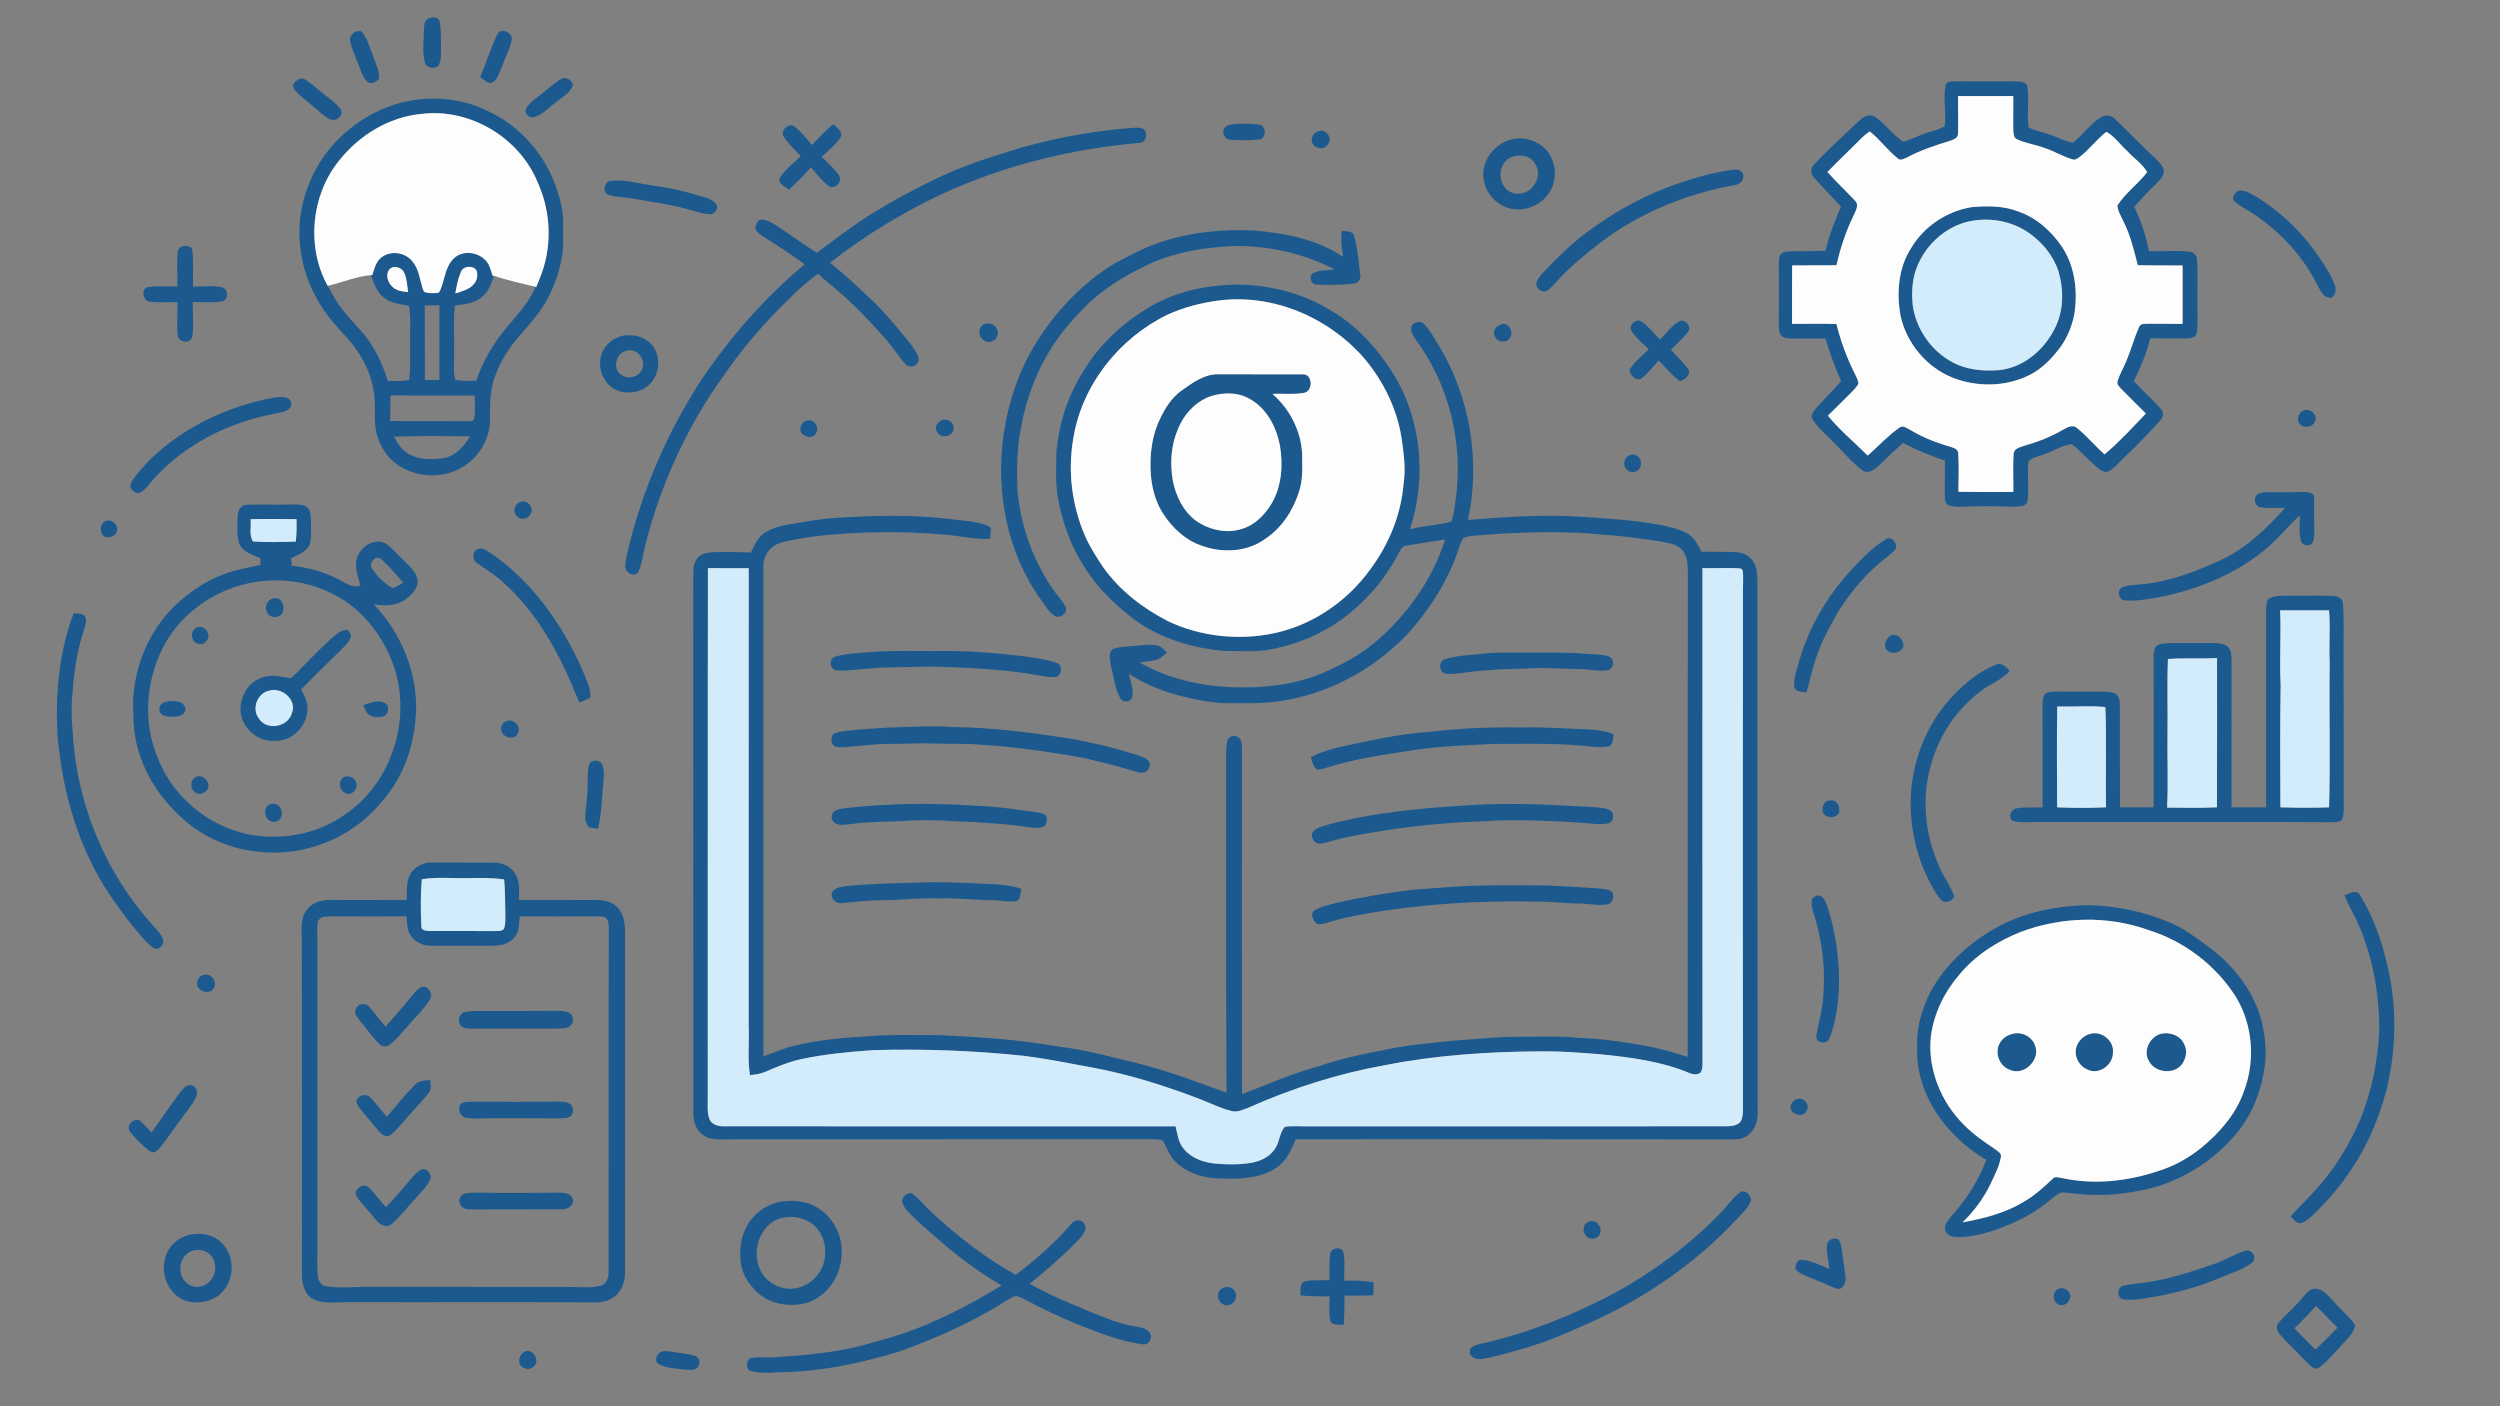 <?xml version="1.0" encoding="UTF-8" ?>
<!DOCTYPE svg PUBLIC "-//W3C//DTD SVG 1.1//EN" "http://www.w3.org/Graphics/SVG/1.1/DTD/svg11.dtd">
<svg width="1536pt" height="864pt" viewBox="0 0 1536 864" version="1.1" xmlns="http://www.w3.org/2000/svg">
<rect x="0" y="0" width="1536" height="864" fill="#808080" stroke="none"/>
<g id="#1b598eff">
<path fill="#1b598e" opacity="1.00" d=" M 263.45 11.24 C 265.86 10.09 269.83 10.50 270.22 13.73 C 271.19 19.10 270.78 24.60 270.99 30.03 C 270.86 33.26 271.27 36.77 269.69 39.73 C 267.58 43.15 261.75 41.84 260.95 38.05 C 259.42 31.81 260.38 25.31 260.41 18.96 C 260.62 16.24 260.46 12.53 263.45 11.24 Z" />
<path fill="#1b598e" opacity="1.00" d=" M 219.35 19.23 C 219.93 19.17 221.08 19.05 221.66 18.99 C 225.60 22.79 226.76 28.40 228.78 33.30 C 230.38 38.28 233.34 43.14 232.84 48.54 C 231.14 50.38 228.15 52.10 225.81 50.31 C 222.35 47.20 221.43 42.37 219.67 38.26 C 218.12 33.84 215.83 29.62 215.09 24.96 C 214.51 22.22 216.89 19.89 219.35 19.23 Z" />
<path fill="#1b598e" opacity="1.00" d=" M 305.39 21.40 C 307.46 16.40 315.37 20.04 314.42 24.75 C 313.18 30.49 310.17 35.65 308.27 41.17 C 306.78 44.52 305.92 48.72 302.57 50.75 C 299.58 51.83 297.33 48.73 295.00 47.37 C 298.72 38.81 301.39 29.81 305.39 21.40 Z" />
<path fill="#1b598e" opacity="1.00" d=" M 184.41 48.43 C 185.86 47.77 187.25 48.72 188.45 49.46 C 192.21 51.98 195.50 55.13 199.09 57.88 C 202.60 60.71 206.42 63.30 209.12 66.97 C 211.14 69.26 208.82 72.69 206.31 73.39 C 203.12 74.57 200.33 71.80 197.96 70.08 C 193.18 65.82 188.08 61.93 183.32 57.65 C 181.92 56.13 179.87 54.46 180.15 52.18 C 180.88 50.35 182.55 48.99 184.41 48.43 Z" />
<path fill="#1b598e" opacity="1.00" d=" M 344.69 48.56 C 347.69 46.73 351.06 49.20 352.12 52.10 C 350.52 57.07 345.46 59.57 341.71 62.73 C 337.40 65.77 333.80 70.07 328.71 71.81 C 325.85 72.98 322.21 70.38 323.08 67.23 C 324.32 64.03 327.40 62.06 329.91 59.90 C 334.87 56.17 339.40 51.83 344.69 48.56 Z" />
<path fill="#1b598e" opacity="1.00" d=" M 1195.38 52.46 C 1196.02 49.48 1199.66 50.24 1201.93 49.97 C 1213.97 50.04 1226.02 50.05 1238.06 49.98 C 1240.76 50.16 1245.11 49.85 1245.64 53.40 C 1246.91 61.66 1245.06 70.13 1246.48 78.38 C 1251.01 80.62 1256.08 81.42 1260.79 83.23 C 1265.09 84.64 1269.13 86.94 1273.63 87.70 C 1279.86 82.93 1284.21 75.96 1291.05 71.94 C 1293.83 70.19 1297.49 70.95 1299.68 73.31 C 1307.70 80.94 1315.30 89.03 1323.44 96.56 C 1325.88 98.99 1328.91 101.45 1329.52 105.04 C 1329.35 108.51 1326.60 111.02 1324.31 113.32 C 1319.68 117.66 1315.38 122.34 1311.28 127.18 C 1315.49 135.75 1318.40 144.91 1320.32 154.26 C 1328.41 154.65 1336.54 153.76 1344.61 154.54 C 1347.20 154.69 1349.68 156.44 1349.78 159.21 C 1350.59 169.78 1349.78 180.40 1350.13 190.99 C 1350.06 195.53 1350.45 200.13 1349.66 204.62 C 1349.20 207.27 1346.24 207.82 1344.01 207.87 C 1336.38 208.12 1328.74 207.78 1321.12 207.86 C 1318.89 217.02 1315.14 225.71 1311.01 234.15 C 1316.47 239.99 1322.46 245.35 1327.74 251.37 C 1329.98 253.57 1328.84 256.90 1326.84 258.81 C 1319.74 266.39 1312.75 274.07 1305.08 281.09 C 1301.54 284.17 1298.75 288.77 1294.01 290.03 C 1290.04 289.43 1287.35 286.01 1284.46 283.55 C 1280.53 280.02 1277.11 275.86 1272.73 272.88 C 1266.78 273.67 1261.64 277.22 1255.99 279.04 C 1252.81 280.48 1248.89 280.80 1246.36 283.33 C 1245.29 291.42 1246.81 299.65 1245.72 307.74 C 1245.04 311.73 1240.03 311.00 1237.04 311.37 C 1226.70 311.01 1216.33 310.70 1205.99 311.35 C 1202.91 311.32 1199.66 311.53 1196.79 310.25 C 1194.60 308.60 1195.04 305.49 1194.82 303.08 C 1194.84 296.39 1195.06 289.70 1194.98 283.00 C 1186.17 279.99 1177.50 276.56 1169.32 272.10 C 1163.92 276.78 1158.77 281.72 1153.66 286.70 C 1151.21 289.00 1147.30 291.35 1144.16 288.89 C 1137.56 283.89 1132.29 277.38 1126.38 271.61 C 1122.00 266.97 1116.80 262.92 1113.55 257.35 C 1112.19 255.28 1114.21 253.07 1115.31 251.36 C 1120.49 245.52 1126.08 240.05 1131.19 234.14 C 1127.43 225.65 1124.21 216.91 1121.58 208.01 C 1114.69 207.92 1107.79 208.08 1100.90 208.00 C 1098.56 207.85 1095.66 207.99 1094.16 205.83 C 1092.70 203.53 1092.98 200.65 1092.85 198.06 C 1093.04 186.69 1093.05 175.32 1092.89 163.95 C 1093.00 161.56 1092.67 158.97 1093.75 156.76 C 1094.98 154.57 1097.75 154.57 1099.94 154.42 C 1107.16 154.20 1114.39 154.52 1121.60 154.01 C 1123.77 144.66 1127.33 135.71 1131.10 126.91 C 1125.67 120.99 1119.98 115.30 1114.68 109.27 C 1112.33 106.98 1112.29 103.00 1114.75 100.78 C 1123.55 91.56 1133.04 83.03 1142.25 74.22 C 1144.74 71.69 1148.75 69.63 1152.12 71.83 C 1158.43 76.16 1162.83 82.80 1169.26 86.99 C 1173.56 86.26 1177.34 83.81 1181.48 82.48 C 1185.83 80.71 1190.60 79.96 1194.74 77.68 C 1196.13 69.31 1193.65 60.76 1195.38 52.46 M 1203.03 59.02 C 1202.87 66.67 1203.32 74.34 1202.99 81.98 C 1203.14 84.93 1199.98 85.87 1197.76 86.63 C 1188.87 89.40 1179.95 92.28 1171.73 96.72 C 1169.95 97.49 1167.55 99.00 1165.88 97.27 C 1159.74 92.27 1155.00 85.75 1148.85 80.77 C 1146.98 81.88 1145.32 83.29 1143.77 84.78 C 1136.89 91.87 1129.58 98.53 1122.78 105.69 C 1128.21 111.78 1134.17 117.36 1139.74 123.31 C 1142.57 126.05 1139.83 129.84 1138.72 132.74 C 1133.97 142.34 1130.73 152.56 1128.30 162.95 C 1119.23 163.15 1110.15 162.94 1101.09 163.06 C 1100.98 175.04 1101.04 187.02 1101.03 199.00 C 1110.12 198.94 1119.22 198.86 1128.32 199.08 C 1130.92 209.61 1134.68 219.82 1139.55 229.51 C 1140.38 231.54 1141.84 233.52 1141.79 235.79 C 1140.78 237.69 1139.26 239.25 1137.79 240.78 C 1132.90 245.68 1128.02 250.59 1123.04 255.39 C 1130.39 264.34 1139.36 271.77 1147.56 279.92 C 1153.98 274.21 1159.83 267.77 1166.90 262.84 C 1169.39 260.75 1172.10 263.55 1174.44 264.58 C 1182.11 269.22 1190.62 272.27 1199.20 274.79 C 1201.16 275.29 1203.38 276.60 1203.17 278.95 C 1203.66 286.66 1203.25 294.40 1203.24 302.13 C 1214.49 302.36 1225.73 302.31 1236.98 302.25 C 1237.16 294.56 1236.61 286.85 1237.14 279.17 C 1237.10 275.57 1241.08 274.80 1243.76 273.84 C 1251.90 271.56 1259.86 268.49 1267.18 264.20 C 1269.81 262.82 1273.26 260.49 1276.03 262.94 C 1282.21 267.78 1287.11 274.04 1293.08 279.15 C 1302.16 271.46 1310.22 262.65 1318.43 254.05 C 1313.36 248.95 1308.15 243.99 1303.17 238.82 C 1302.10 237.52 1300.35 236.14 1301.05 234.25 C 1302.40 229.55 1305.11 225.38 1306.81 220.80 C 1309.57 214.34 1311.30 207.47 1314.21 201.07 C 1314.95 198.52 1317.83 199.04 1319.91 198.92 C 1326.92 198.96 1333.95 198.89 1340.97 199.03 C 1341.01 187.06 1340.91 175.09 1340.97 163.12 C 1331.79 162.99 1322.62 163.16 1313.46 162.94 C 1311.12 153.90 1309.01 144.71 1304.77 136.32 C 1303.36 133.03 1301.17 129.88 1300.96 126.23 C 1305.89 118.46 1313.70 113.06 1319.21 105.73 C 1316.21 100.59 1311.05 97.24 1307.08 92.92 C 1302.73 89.00 1299.35 83.89 1294.19 80.97 C 1288.15 85.61 1283.64 91.95 1277.58 96.56 C 1276.31 97.41 1274.88 98.57 1273.28 97.88 C 1267.32 96.16 1262.00 92.78 1256.09 90.88 C 1250.60 88.84 1244.68 88.11 1239.36 85.63 C 1237.16 84.76 1237.10 82.07 1236.98 80.09 C 1236.81 73.07 1237.06 66.05 1236.98 59.03 C 1225.66 58.98 1214.35 59.01 1203.03 59.02 Z" />
<path fill="#1b598e" opacity="1.00" d=" M 254.41 61.48 C 269.73 59.17 285.76 61.30 299.68 68.21 C 317.25 76.35 331.48 91.13 339.22 108.85 C 343.11 118.07 346.22 127.90 346.02 138.01 C 345.87 144.98 346.44 152.04 345.05 158.92 C 343.28 168.68 339.71 178.10 334.69 186.65 C 330.61 193.08 325.70 198.94 320.61 204.59 C 314.02 212.03 308.22 220.32 304.73 229.68 C 301.12 237.95 301.07 247.14 301.04 256.00 C 301.74 266.99 296.17 277.92 287.60 284.65 C 274.30 295.20 253.56 294.33 241.02 282.96 C 236.62 279.03 233.77 273.65 231.88 268.13 C 228.93 258.85 231.37 248.97 229.48 239.54 C 227.81 229.70 223.33 220.52 217.40 212.56 C 212.98 206.71 207.50 201.77 203.01 195.98 C 193.06 183.51 186.30 168.35 184.55 152.45 C 181.63 130.07 189.28 106.93 203.80 89.82 C 216.85 75.11 234.79 64.30 254.41 61.48 M 208.03 99.07 C 191.11 120.30 188.09 151.82 201.34 175.61 C 203.77 179.84 205.90 184.27 208.85 188.19 C 213.20 194.10 218.33 199.36 223.18 204.84 C 230.25 213.32 234.97 223.52 238.27 233.99 C 242.63 234.11 247.09 234.40 251.36 233.34 C 252.49 225.60 251.88 217.79 251.95 210.00 C 251.87 202.64 252.54 195.22 251.26 187.92 C 245.85 186.74 239.83 186.36 235.45 182.57 C 231.33 179.13 229.68 173.88 227.88 169.03 L 228.76 168.92 C 229.91 165.10 230.98 160.89 234.23 158.26 C 239.66 153.82 248.34 154.85 252.92 160.06 C 257.50 164.99 257.90 172.04 259.98 178.12 C 260.61 180.27 263.29 179.90 265.03 180.10 C 266.83 179.85 269.73 180.84 270.39 178.49 C 273.28 172.00 273.41 164.00 278.80 158.80 C 283.93 153.79 292.68 154.59 297.70 159.35 C 300.68 161.80 301.42 165.77 302.56 169.26 L 303.39 169.50 C 301.80 174.61 299.83 180.06 295.15 183.16 C 290.70 186.72 284.86 186.86 279.49 187.67 C 278.36 197.06 279.30 206.57 279.01 216.00 C 279.25 221.78 278.26 227.72 279.66 233.39 C 283.93 234.09 288.28 234.17 292.60 233.93 C 296.86 221.29 303.84 209.66 312.65 199.67 C 318.71 192.30 325.47 185.19 329.04 176.18 L 329.50 176.30 C 331.12 172.26 332.84 168.25 334.07 164.08 C 339.19 146.95 337.68 128.03 330.23 111.80 C 318.94 84.36 288.51 66.33 259.01 69.99 C 238.87 71.81 220.35 83.30 208.03 99.07 M 238.93 165.90 C 236.84 169.12 238.32 173.58 240.94 176.07 C 243.48 178.70 247.31 179.11 250.75 179.50 C 250.17 175.50 250.01 171.35 248.37 167.61 C 246.88 164.13 241.39 162.52 238.93 165.90 M 283.16 167.13 C 281.36 171.31 280.55 175.85 279.74 180.31 C 283.80 178.86 288.50 177.90 291.32 174.33 C 293.17 172.19 293.63 169.10 292.90 166.43 C 290.99 162.76 284.56 163.21 283.16 167.13 M 260.99 187.67 C 261.04 202.95 261.05 218.22 261.05 233.49 C 264.04 233.50 267.03 233.49 270.02 233.45 C 269.91 218.16 269.95 202.87 270.01 187.57 C 267.00 187.59 263.99 187.62 260.99 187.67 M 239.89 242.96 C 239.97 248.20 239.82 253.43 239.63 258.67 C 255.10 258.84 270.58 258.64 286.05 258.82 C 287.95 258.59 290.83 259.56 291.36 256.96 C 292.17 252.36 291.67 247.66 291.62 243.03 C 274.38 242.98 257.13 243.11 239.89 242.96 M 242.07 268.28 C 244.03 271.70 245.95 275.37 249.27 277.70 C 255.91 282.61 264.79 282.67 272.62 281.49 C 279.97 280.16 285.13 274.19 288.81 268.12 C 273.23 267.90 257.64 267.75 242.07 268.28 Z" />
<path fill="#1b598e" opacity="1.00" d=" M 756.35 76.48 C 762.04 75.84 767.88 75.78 773.57 76.51 C 777.97 77.02 778.33 85.10 773.73 85.67 C 767.88 86.41 761.93 86.18 756.07 85.89 C 753.12 85.94 751.42 82.79 751.55 80.17 C 752.05 78.01 754.31 76.83 756.35 76.48 Z" />
<path fill="#1b598e" opacity="1.00" d=" M 481.63 84.18 C 478.97 80.54 484.53 74.95 488.10 77.76 C 492.29 80.89 495.51 85.10 498.88 89.05 C 503.17 84.62 507.24 79.92 512.24 76.24 C 513.93 78.61 518.30 80.96 516.43 84.35 C 513.41 89.08 508.79 92.50 504.83 96.41 C 508.49 100.04 512.62 103.37 515.46 107.73 C 517.80 111.38 513.41 116.35 509.59 114.60 C 505.11 111.40 501.75 106.93 498.23 102.75 C 494.06 107.65 489.44 112.14 484.73 116.52 C 482.43 114.61 477.90 113.12 479.11 109.33 C 482.33 103.98 487.74 100.42 491.93 95.87 C 488.42 92.05 484.54 88.48 481.63 84.18 Z" />
<path fill="#1b598e" opacity="1.00" d=" M 627.66 90.65 C 650.06 84.37 673.09 80.20 696.30 78.52 C 698.94 78.48 703.08 77.94 703.88 81.31 C 704.96 84.21 703.27 87.92 699.87 87.84 C 658.00 91.42 616.50 101.71 578.31 119.39 C 554.09 130.91 530.98 144.86 509.93 161.51 C 518.79 168.42 526.94 176.18 535.12 183.86 C 542.22 190.48 548.43 197.96 554.65 205.38 C 557.64 209.14 560.87 212.77 563.20 217.01 C 564.24 218.89 565.08 221.49 563.46 223.33 C 561.87 225.61 558.16 225.89 556.37 223.71 C 551.74 218.59 548.06 212.68 543.46 207.54 C 532.85 195.52 521.67 183.91 509.10 173.93 C 506.85 172.10 504.72 170.14 502.61 168.16 C 496.07 173.03 489.86 178.33 484.22 184.22 C 469.58 198.37 456.22 213.88 444.70 230.68 C 422.34 261.56 406.27 296.88 396.77 333.77 C 395.08 339.54 394.73 345.73 392.25 351.25 C 390.36 354.99 384.53 352.32 384.31 348.73 C 384.00 345.34 384.99 342.02 385.65 338.73 C 394.41 301.46 409.90 265.86 430.69 233.74 C 448.57 207.22 469.79 182.82 494.42 162.37 C 485.77 155.96 476.61 150.27 467.59 144.39 C 465.97 143.17 463.67 141.61 464.22 139.25 C 464.68 137.38 465.70 134.66 468.08 134.99 C 471.47 135.02 474.39 137.05 477.22 138.70 C 485.50 144.15 493.43 150.11 501.86 155.33 C 511.92 147.84 521.87 140.18 532.40 133.35 C 548.02 123.54 564.27 114.71 581.07 107.06 C 596.11 100.30 611.91 95.45 627.66 90.65 Z" />
<path fill="#1b598e" opacity="1.00" d=" M 810.44 80.51 C 814.84 79.01 819.14 85.28 815.83 88.74 C 813.60 92.35 807.46 91.60 806.22 87.54 C 805.01 84.45 807.45 81.25 810.44 80.51 Z" />
<path fill="#1b598e" opacity="1.00" d=" M 930.42 85.35 C 935.85 84.30 941.56 85.89 946.18 88.80 C 954.67 94.32 957.53 106.31 953.50 115.41 C 949.55 124.51 939.18 129.84 929.48 128.48 C 921.16 127.03 913.75 120.47 912.01 112.09 C 908.59 100.00 918.31 87.08 930.42 85.35 M 929.34 96.30 C 921.84 98.49 919.71 108.94 924.26 114.79 C 927.36 119.26 933.94 120.31 938.49 117.49 C 944.08 114.34 947.01 106.31 943.23 100.72 C 940.66 95.76 934.26 94.62 929.34 96.30 Z" />
<path fill="#1b598e" opacity="1.00" d=" M 1065.48 104.22 C 1067.98 103.75 1071.15 105.17 1071.06 108.08 C 1071.52 111.21 1068.51 113.32 1065.76 113.71 C 1036.03 119.04 1007.24 130.83 983.14 149.16 C 973.22 156.77 963.54 164.82 955.26 174.22 C 953.77 175.81 952.30 177.48 950.43 178.62 C 947.29 180.24 942.98 176.76 944.08 173.32 C 945.23 170.34 947.59 168.05 949.71 165.74 C 959.10 156.07 968.81 146.56 980.07 139.07 C 995.41 128.07 1012.32 119.28 1030.13 113.03 C 1041.65 109.19 1053.38 105.64 1065.48 104.22 Z" />
<path fill="#1b598e" opacity="1.00" d=" M 374.36 111.28 C 383.55 109.79 392.73 112.99 401.83 114.12 C 412.38 115.33 422.65 118.13 432.80 121.15 C 435.53 122.14 438.78 123.08 440.22 125.85 C 441.70 128.47 438.79 131.92 435.96 131.58 C 431.59 131.37 427.43 129.88 423.25 128.75 C 412.06 125.49 400.45 124.17 389.02 122.04 C 383.87 121.00 378.43 121.37 373.47 119.50 C 370.16 117.80 371.14 112.51 374.36 111.28 Z" />
<path fill="#1b598e" opacity="1.00" d=" M 1375.40 117.05 C 1379.84 116.74 1383.67 119.57 1387.43 121.55 C 1400.38 129.91 1412.00 140.43 1421.15 152.87 C 1426.03 159.54 1430.87 166.39 1434.09 174.04 C 1435.38 176.93 1435.58 180.95 1432.54 182.83 C 1427.72 183.72 1425.71 178.45 1423.79 175.10 C 1415.70 158.88 1403.34 144.97 1388.71 134.34 C 1383.78 130.40 1377.80 127.95 1373.04 123.82 C 1370.49 121.73 1373.31 118.29 1375.40 117.05 Z" />
<path fill="#1b598e" opacity="1.00" d=" M 1211.38 127.26 C 1220.94 126.46 1230.91 126.34 1239.99 129.93 C 1251.27 133.79 1260.48 142.14 1267.06 151.90 C 1274.81 163.80 1276.59 178.65 1274.57 192.48 C 1272.99 201.24 1269.28 209.69 1263.42 216.43 C 1258.36 222.79 1252.06 228.31 1244.55 231.55 C 1230.54 237.67 1214.10 237.64 1199.91 232.12 C 1183.59 225.68 1171.10 210.59 1167.57 193.44 C 1165.22 179.52 1166.42 164.34 1174.29 152.26 C 1182.18 139.00 1196.21 129.76 1211.38 127.26 M 1213.40 135.39 C 1196.91 137.45 1182.85 149.90 1177.29 165.31 C 1174.67 172.49 1174.46 180.29 1175.21 187.82 C 1177.29 202.33 1186.61 215.58 1199.51 222.52 C 1208.05 227.20 1218.10 228.14 1227.66 227.46 C 1243.78 226.08 1257.28 213.91 1263.55 199.49 C 1268.06 189.07 1267.85 177.12 1264.63 166.36 C 1261.33 156.73 1254.47 148.50 1246.11 142.80 C 1236.64 136.32 1224.71 133.89 1213.40 135.39 Z" />
<path fill="#1b598e" opacity="1.00" d=" M 711.38 149.36 C 730.52 142.63 751.09 140.62 771.27 141.68 C 789.99 143.37 809.37 147.09 825.19 157.81 C 824.28 152.56 823.75 147.22 824.31 141.90 C 827.02 142.23 831.03 141.60 831.98 145.00 C 834.25 152.85 834.69 161.13 835.77 169.21 C 836.42 172.27 833.45 174.30 830.72 174.39 C 823.53 175.05 816.26 175.23 809.05 174.86 C 805.48 175.00 803.86 169.86 806.77 167.83 C 810.76 165.72 815.52 166.28 819.86 165.51 C 801.19 155.79 780.01 151.01 758.99 151.16 C 740.45 151.81 721.69 154.81 704.81 162.81 C 690.52 169.70 676.62 178.01 665.62 189.60 C 653.88 201.35 643.73 214.89 637.24 230.25 C 632.05 241.45 628.88 253.47 626.76 265.60 C 624.70 277.28 624.79 289.18 625.09 301.00 C 627.08 323.48 634.99 345.47 648.23 363.80 C 650.33 366.73 652.79 369.44 654.55 372.61 C 656.58 376.18 651.14 380.68 647.89 378.24 C 644.19 375.88 641.97 371.93 639.52 368.42 C 618.56 339.37 611.65 301.76 616.66 266.67 C 619.61 246.95 626.01 227.60 636.59 210.63 C 648.79 191.08 665.09 173.83 684.84 161.82 C 693.56 157.41 702.08 152.50 711.38 149.36 Z" />
<path fill="#1b598e" opacity="1.00" d=" M 109.14 155.08 C 108.95 150.21 118.27 149.52 118.27 154.50 C 118.98 161.68 118.39 168.92 118.61 176.12 C 124.57 176.18 130.68 175.21 136.53 176.56 C 140.44 177.76 140.59 184.47 136.31 185.19 C 130.39 186.21 124.34 185.43 118.36 185.62 C 118.51 191.70 118.83 197.80 118.51 203.88 C 118.27 205.80 118.29 208.38 116.24 209.34 C 114.15 210.57 111.49 209.70 109.88 208.09 C 108.99 206.57 109.03 204.75 108.93 203.06 C 108.84 197.26 109.00 191.46 109.03 185.66 C 103.50 185.54 97.94 186.00 92.43 185.45 C 88.09 185.24 86.24 178.20 90.44 176.46 C 96.55 175.34 102.82 176.14 109.00 176.00 C 109.08 169.03 108.58 162.04 109.14 155.08 Z" />
<path fill="#1b598e" opacity="1.00" d=" M 706.56 188.48 C 724.42 177.98 745.56 174.26 766.07 174.99 C 783.31 176.14 800.50 180.65 815.44 189.49 C 831.65 198.30 844.63 212.09 854.65 227.41 C 873.21 255.95 876.93 293.00 866.29 325.14 C 874.62 323.09 883.30 322.73 891.59 320.58 C 893.34 316.35 893.67 311.72 894.33 307.24 C 899.36 272.54 890.31 235.84 869.22 207.76 C 867.86 205.63 866.40 203.11 867.16 200.49 C 868.63 197.50 873.33 196.84 875.40 199.53 C 879.08 203.70 881.77 208.62 884.66 213.35 C 903.44 244.89 909.60 283.59 901.94 319.45 C 925.08 317.56 948.32 316.02 971.54 317.52 C 987.87 318.57 1004.26 319.57 1020.38 322.60 C 1025.85 323.78 1031.44 324.97 1036.45 327.57 C 1040.83 330.00 1043.09 334.69 1045.38 338.92 C 1051.93 339.13 1058.49 339.00 1065.05 339.11 C 1069.40 339.15 1074.06 340.62 1076.72 344.28 C 1080.05 348.77 1079.60 354.68 1079.76 359.97 C 1079.76 465.31 1079.70 570.65 1079.90 675.99 C 1079.77 681.59 1080.73 687.64 1077.92 692.77 C 1075.68 697.15 1071.02 700.23 1066.03 700.01 C 976.02 699.86 886.01 699.98 796.01 699.95 C 793.39 706.70 790.18 713.83 783.73 717.75 C 773.76 724.20 761.43 724.49 749.96 724.06 C 739.74 723.99 728.96 720.77 721.74 713.24 C 718.22 709.70 716.91 704.73 714.27 700.63 C 709.27 699.49 704.08 699.99 699.00 699.93 C 616.00 700.00 533.00 699.89 450.00 699.98 C 444.13 699.80 437.61 701.06 432.39 697.68 C 427.80 694.84 425.97 689.23 425.98 684.07 C 425.93 575.05 425.98 466.02 425.94 357.00 C 426.06 352.60 425.40 347.77 427.81 343.84 C 429.96 340.40 434.22 339.37 438.02 339.29 C 445.79 339.01 453.57 339.17 461.34 339.49 C 463.54 334.95 465.65 329.86 470.15 327.13 C 476.51 323.24 484.04 322.26 491.27 321.15 C 501.00 319.30 510.87 318.09 520.78 317.77 C 541.54 316.61 562.44 316.38 583.12 318.85 C 589.84 319.63 596.65 320.06 603.24 321.76 C 605.20 322.28 607.27 322.91 608.73 324.41 C 608.84 326.64 608.50 328.85 608.34 331.07 C 598.73 331.59 589.37 329.11 579.84 328.43 C 554.65 326.22 529.25 326.55 504.11 329.10 C 497.68 329.83 491.31 330.97 484.96 332.12 C 480.60 333.08 475.76 334.14 472.81 337.78 C 470.14 340.84 468.82 344.88 469.00 348.92 C 469.01 448.98 468.99 549.05 469.01 649.11 C 475.42 646.71 481.72 643.96 488.41 642.40 C 502.70 639.02 517.36 637.53 532.00 636.76 C 546.97 635.47 562.00 636.04 577.01 635.98 C 592.61 636.83 608.24 637.53 623.79 639.25 C 634.89 640.52 645.93 642.31 657.00 643.94 C 670.32 645.91 683.29 649.62 696.40 652.63 C 715.91 657.40 734.76 664.43 753.58 671.36 C 753.16 602.22 753.41 533.09 753.34 463.95 C 753.38 461.00 753.30 457.98 754.15 455.12 C 754.77 452.61 758.01 451.33 760.21 452.70 C 762.63 453.75 762.96 456.62 763.07 458.94 C 763.04 530.04 762.98 601.17 763.11 672.28 C 778.67 666.24 794.01 659.52 810.17 655.12 C 823.23 650.66 836.69 647.62 850.26 645.17 C 864.41 641.93 878.92 640.96 893.32 639.38 C 907.53 638.35 921.73 636.81 936.00 636.95 C 947.41 637.11 958.87 636.44 970.24 637.70 C 983.22 638.00 996.06 640.02 1008.84 642.16 C 1018.41 643.65 1027.67 646.56 1036.92 649.37 C 1037.07 551.58 1036.85 453.80 1037.03 356.01 C 1036.88 350.24 1037.72 343.77 1034.20 338.78 C 1030.87 334.06 1024.67 333.52 1019.46 332.56 C 1008.48 331.00 997.50 329.25 986.42 328.67 C 962.17 326.02 937.70 326.86 913.42 328.46 C 908.58 329.18 903.33 328.54 898.84 330.72 C 896.13 336.01 894.89 341.93 892.41 347.33 C 885.84 362.43 876.56 376.33 865.62 388.61 C 840.74 415.42 804.77 432.35 767.97 432.04 C 759.91 431.86 751.80 432.53 743.81 431.28 C 726.22 428.67 708.55 423.85 693.59 413.93 C 694.38 418.73 696.80 423.58 695.60 428.50 C 694.54 431.74 689.59 431.81 688.21 428.77 C 685.03 423.04 684.40 416.33 682.81 410.06 C 682.18 406.41 680.49 401.68 683.73 398.78 C 687.31 397.38 691.27 397.45 695.05 397.00 C 700.23 396.72 705.46 395.61 710.65 396.47 C 713.35 396.86 715.03 399.25 716.97 400.92 C 714.79 402.78 712.69 405.07 709.74 405.60 C 706.57 406.23 703.34 406.50 700.16 406.98 C 714.71 415.55 731.37 419.89 748.06 421.69 C 769.32 423.39 791.28 422.12 811.27 414.15 C 822.88 409.06 834.44 403.39 844.18 395.15 C 864.20 378.46 879.99 356.35 887.90 331.43 C 879.97 332.66 872.03 333.89 864.11 335.25 C 861.93 335.33 860.77 337.16 859.87 338.89 C 852.54 353.37 842.07 366.26 829.54 376.55 C 816.03 387.66 799.67 395.12 782.57 398.59 C 772.54 400.89 762.20 399.89 752.01 399.92 C 732.37 398.15 712.61 392.25 696.62 380.39 C 684.77 371.33 673.81 360.76 666.02 347.94 C 657.94 335.52 652.98 321.32 650.12 306.86 C 648.29 297.02 648.95 286.94 649.10 277.00 C 650.74 259.87 656.20 243.02 665.38 228.44 C 675.26 211.78 689.95 198.27 706.56 188.48 M 748.42 184.69 C 737.75 186.07 727.21 188.86 717.40 193.31 C 687.63 207.70 664.65 236.56 659.43 269.46 C 655.93 289.54 658.56 310.60 666.66 329.30 C 669.62 336.01 673.60 342.21 677.65 348.31 C 687.74 362.64 701.96 373.59 717.44 381.58 C 737.72 391.22 761.15 393.67 783.08 389.01 C 806.69 383.89 827.83 369.36 841.89 349.82 C 853.26 334.56 860.82 316.26 862.36 297.22 C 863.82 287.75 862.41 278.21 861.07 268.83 C 858.19 250.79 849.79 233.92 838.05 220.02 C 816.14 194.87 781.81 180.21 748.42 184.69 M 434.96 349.07 C 434.73 457.04 434.97 565.02 434.84 673.00 C 434.96 677.73 434.25 682.65 435.75 687.24 C 437.02 690.98 441.38 692.13 444.94 691.99 C 537.39 692.02 629.84 692.01 722.29 692.03 C 723.42 696.74 723.94 701.93 727.21 705.77 C 731.76 711.44 739.05 714.06 746.08 714.87 C 753.85 715.57 761.76 715.71 769.47 714.29 C 775.47 713.18 781.44 709.88 784.26 704.27 C 786.27 700.41 786.38 695.60 789.43 692.31 C 793.91 691.64 798.48 692.10 803.00 692.04 C 888.68 691.97 974.37 692.05 1060.05 691.99 C 1062.83 691.96 1065.86 691.87 1068.25 690.25 C 1070.52 688.63 1070.60 685.54 1070.87 683.02 C 1070.76 576.02 1070.77 469.01 1070.87 362.00 C 1070.85 358.14 1071.26 354.26 1070.69 350.43 C 1070.43 350.15 1069.92 349.60 1069.66 349.32 C 1061.80 348.61 1053.87 349.28 1045.98 349.06 C 1045.97 450.72 1045.92 552.38 1046.01 654.05 C 1045.94 655.71 1045.81 657.47 1044.87 658.92 C 1043.08 660.34 1040.60 660.27 1038.57 659.51 C 1020.76 651.98 1001.35 649.52 982.26 647.66 C 970.53 646.72 958.78 645.84 947.00 645.93 C 914.99 646.14 882.85 648.16 851.39 654.35 C 822.21 659.54 793.75 668.63 766.70 680.70 C 763.48 681.85 760.05 683.62 756.57 682.57 C 750.20 681.06 744.33 678.08 738.28 675.68 C 716.74 667.41 694.67 660.32 671.97 656.05 C 657.74 653.39 643.53 650.57 629.17 648.70 C 598.28 645.48 567.18 644.28 536.14 645.23 C 521.28 646.26 506.41 647.68 491.83 650.83 C 484.41 652.47 477.40 655.44 470.44 658.44 C 467.40 659.81 464.07 660.22 460.78 660.54 C 459.12 650.45 460.49 640.17 459.97 630.00 C 460.05 536.37 459.93 442.73 460.01 349.11 C 451.66 349.04 443.31 349.07 434.96 349.07 Z" />
<path fill="#1b598e" opacity="1.00" d=" M 1002.43 203.37 C 1000.36 199.88 1004.97 195.49 1008.41 197.42 C 1012.87 200.48 1016.15 204.91 1020.02 208.65 C 1023.77 204.86 1026.81 200.12 1031.58 197.51 C 1035.06 195.45 1039.90 200.76 1037.01 203.90 C 1034.07 208.04 1030.09 211.26 1026.58 214.89 C 1030.09 218.61 1033.71 222.25 1036.81 226.33 C 1039.68 229.36 1035.35 233.56 1032.17 234.13 C 1027.14 230.70 1023.50 225.65 1019.07 221.53 C 1015.35 225.38 1012.24 229.99 1007.73 232.96 C 1004.43 233.54 1001.47 230.38 1001.26 227.25 C 1004.10 222.19 1008.94 218.65 1013.00 214.60 C 1009.30 211.05 1005.21 207.74 1002.43 203.37 Z" />
<path fill="#1b598e" opacity="1.00" d=" M 604.53 199.29 C 608.68 197.14 614.14 201.04 612.89 205.70 C 612.36 209.72 607.22 211.36 604.23 208.87 C 600.97 206.75 600.80 201.00 604.53 199.29 Z" />
<path fill="#1b598e" opacity="1.00" d=" M 922.44 199.30 C 926.87 197.62 930.41 204.30 927.63 207.60 C 925.52 211.16 919.66 210.29 918.36 206.46 C 916.74 203.35 919.40 200.01 922.44 199.30 Z" />
<path fill="#1b598e" opacity="1.00" d=" M 382.38 206.31 C 389.40 204.90 397.56 207.25 401.67 213.39 C 406.13 220.32 405.00 230.35 399.13 236.13 C 391.84 243.34 377.70 242.99 372.02 233.95 C 367.92 228.29 367.49 220.23 371.21 214.27 C 373.68 210.29 377.83 207.38 382.38 206.31 M 385.43 215.41 C 378.57 216.06 375.81 226.68 381.72 230.35 C 385.84 233.32 392.02 231.79 394.30 227.27 C 397.35 221.66 391.81 213.78 385.43 215.41 Z" />
<path fill="#1b598e" opacity="1.00" d=" M 725.90 239.99 C 732.73 235.12 740.14 229.67 748.96 229.93 C 765.98 230.07 783.01 229.91 800.03 230.00 C 806.46 229.22 807.04 240.13 801.37 241.33 C 794.91 242.56 788.28 241.67 781.75 241.99 C 792.44 251.27 799.39 264.78 800.04 278.97 C 800.10 286.72 800.62 294.70 798.09 302.16 C 794.48 313.73 787.44 324.42 777.24 331.18 C 765.98 339.31 750.62 339.94 737.90 335.11 C 728.25 331.83 720.51 324.44 714.94 316.10 C 707.56 304.97 706.09 291.09 707.14 278.07 C 707.90 271.01 709.48 263.95 712.64 257.55 C 715.74 250.85 719.82 244.37 725.90 239.99 M 747.45 242.49 C 736.42 244.67 727.74 253.53 723.70 263.74 C 719.42 273.67 718.76 284.85 720.59 295.42 C 722.50 304.87 727.02 314.25 734.95 320.06 C 742.99 325.60 753.54 328.01 763.00 324.96 C 771.02 322.63 777.18 316.26 781.33 309.25 C 787.59 298.58 788.37 285.55 786.37 273.59 C 784.15 262.28 778.25 250.80 767.81 245.10 C 761.73 241.46 754.25 241.10 747.45 242.49 Z" />
<path fill="#1b598e" opacity="1.00" d=" M 167.43 244.47 C 170.61 243.96 174.16 243.39 177.17 244.91 C 179.46 246.22 179.51 249.85 177.39 251.35 C 174.75 253.36 171.28 253.59 168.15 254.30 C 140.28 259.61 113.46 273.08 94.35 294.32 C 91.44 297.38 89.25 301.67 85.00 303.04 C 82.13 302.82 78.79 299.57 80.52 296.63 C 83.77 291.08 88.42 286.47 92.78 281.78 C 113.22 262.28 139.76 249.68 167.43 244.47 Z" />
<path fill="#1b598e" opacity="1.00" d=" M 1415.42 252.12 C 1419.37 250.50 1424.45 255.16 1422.21 259.11 C 1420.67 263.02 1414.02 263.36 1412.31 259.46 C 1411.20 256.70 1412.44 253.05 1415.42 252.12 Z" />
<path fill="#1b598e" opacity="1.00" d=" M 496.39 258.34 C 500.50 257.52 503.64 262.87 501.32 266.23 C 499.46 270.08 494.03 268.54 492.10 265.59 C 490.82 262.45 492.96 258.66 496.39 258.34 Z" />
<path fill="#1b598e" opacity="1.00" d=" M 578.53 258.28 C 582.22 256.59 586.62 259.69 585.90 263.75 C 585.05 268.55 577.76 269.62 575.64 265.20 C 573.88 262.55 575.99 259.41 578.53 258.28 Z" />
<path fill="#1b598e" opacity="1.00" d=" M 1001.60 279.58 C 1005.43 278.03 1009.01 282.00 1008.04 285.76 C 1007.88 289.84 1002.03 291.58 999.54 288.47 C 996.61 285.89 997.89 280.63 1001.60 279.58 Z" />
<path fill="#1b598e" opacity="1.00" d=" M 1387.39 303.47 C 1390.00 302.10 1393.08 302.46 1395.95 302.38 C 1401.98 302.56 1408.02 302.43 1414.06 302.29 C 1416.24 302.34 1418.62 302.15 1420.60 303.28 C 1422.22 304.26 1421.66 306.36 1421.85 307.95 C 1421.73 313.99 1421.79 320.03 1421.90 326.07 C 1421.81 328.61 1422.02 331.40 1420.64 333.66 C 1418.77 335.91 1414.45 335.28 1413.72 332.30 C 1412.33 327.23 1413.15 321.88 1412.99 316.69 C 1405.06 323.87 1398.46 332.43 1390.00 339.03 C 1371.06 354.07 1347.84 362.98 1324.22 367.37 C 1317.96 368.33 1311.60 369.48 1305.25 368.86 C 1301.50 368.41 1300.57 362.60 1303.83 360.87 C 1307.68 359.35 1311.92 359.44 1315.98 358.97 C 1333.44 357.37 1349.87 350.76 1365.68 343.57 C 1380.72 336.17 1393.03 324.43 1404.00 311.96 C 1398.80 311.92 1393.53 312.55 1388.39 311.58 C 1384.88 310.58 1384.34 305.37 1387.39 303.47 Z" />
<path fill="#1b598e" opacity="1.00" d=" M 319.55 308.46 C 323.66 306.60 328.64 311.99 325.96 315.85 C 324.56 318.96 320.07 319.92 317.75 317.27 C 314.78 314.74 315.99 309.72 319.55 308.46 Z" />
<path fill="#1b598e" opacity="1.00" d=" M 145.96 317.91 C 145.89 314.64 147.36 310.36 151.21 310.19 C 159.12 309.65 167.06 310.27 174.99 310.01 C 179.07 310.11 183.32 309.47 187.28 310.68 C 190.81 312.24 190.90 316.61 191.06 319.91 C 191.06 324.71 191.53 329.64 190.30 334.33 C 188.46 339.23 182.96 340.88 178.71 343.07 C 179.21 344.51 179.33 346.03 179.06 347.54 C 189.33 348.70 199.50 351.40 208.65 356.30 C 212.63 358.24 216.74 361.71 221.40 359.68 C 219.82 353.90 217.39 347.63 219.73 341.70 C 222.34 335.61 229.76 330.81 236.33 333.53 C 241.01 336.42 244.31 341.00 248.38 344.63 C 252.07 348.31 256.77 352.30 256.63 358.01 C 255.98 362.64 252.22 366.09 248.58 368.65 C 243.04 372.45 235.95 372.34 229.60 371.25 C 246.25 388.76 256.40 412.70 255.65 437.01 C 254.87 453.08 250.73 469.24 241.93 482.84 C 234.12 494.48 224.15 504.91 211.90 511.90 C 195.52 521.59 175.86 525.61 156.99 523.10 C 139.25 521.10 122.23 513.03 109.53 500.47 C 93.08 484.92 81.83 462.90 81.97 439.99 C 79.85 411.96 92.19 382.76 114.84 365.81 C 122.33 359.80 130.81 354.99 139.93 351.95 C 146.45 349.66 153.32 348.71 160.02 347.06 C 160.03 345.70 160.05 344.33 160.07 342.98 C 155.36 340.71 149.07 339.41 147.01 333.96 C 145.27 328.82 145.97 323.25 145.96 317.91 M 153.97 318.97 C 154.50 323.46 152.81 328.72 155.46 332.67 C 164.18 333.30 173.00 333.01 181.74 332.75 C 182.25 328.17 182.30 323.56 182.16 318.96 C 172.76 318.91 163.37 318.77 153.97 318.97 M 228.62 349.27 C 231.60 354.23 236.07 358.39 241.08 361.25 C 243.51 360.66 245.64 359.28 247.77 358.04 C 243.46 353.05 239.17 347.95 234.27 343.54 C 230.88 340.63 226.27 345.96 228.62 349.27 M 157.38 357.52 C 131.66 361.26 107.85 378.60 97.82 402.80 C 91.04 418.53 89.12 436.38 92.89 453.12 C 96.16 467.18 103.00 480.52 113.21 490.81 C 127.52 505.82 148.23 514.65 169.01 514.07 C 184.14 513.94 199.28 509.43 211.66 500.65 C 241.22 480.98 253.79 439.96 241.09 406.94 C 234.53 389.89 222.58 374.43 206.23 365.84 C 191.46 357.65 174.02 355.04 157.38 357.52 Z" />
<path fill="#1b598e" opacity="1.00" d=" M 64.53 320.30 C 68.15 318.54 72.58 321.83 71.93 325.78 C 71.55 329.25 67.54 330.89 64.51 329.76 C 61.06 327.88 60.96 322.07 64.53 320.30 Z" />
<path fill="#1b598e" opacity="1.00" d=" M 1158.57 331.39 C 1162.08 328.96 1165.46 333.43 1164.98 336.78 C 1163.77 338.91 1161.70 340.34 1159.84 341.85 C 1147.46 351.09 1137.37 363.12 1129.20 376.15 C 1123.72 385.75 1118.35 395.54 1115.18 406.19 C 1113.01 412.50 1111.81 419.07 1109.90 425.46 C 1107.15 424.92 1102.83 425.24 1102.32 421.60 C 1102.02 415.82 1104.36 410.30 1105.83 404.80 C 1111.78 384.72 1122.71 366.26 1136.83 350.85 C 1143.42 343.72 1150.21 336.46 1158.57 331.39 Z" />
<path fill="#1b598e" opacity="1.00" d=" M 293.06 345.93 C 289.79 343.99 290.18 337.70 294.30 337.11 C 297.18 336.51 299.56 338.70 301.84 340.10 C 327.40 357.63 345.64 383.99 358.02 412.05 C 360.06 417.37 362.99 422.70 362.81 428.55 C 360.69 429.81 358.36 430.64 356.08 431.53 C 353.14 425.72 351.08 419.52 348.27 413.66 C 338.97 393.60 327.13 374.33 310.73 359.28 C 305.53 353.96 299.04 350.25 293.06 345.93 Z" />
<path fill="#1b598e" opacity="1.00" d=" M 1393.37 368.31 C 1396.59 365.68 1401.07 366.20 1404.96 366.02 C 1414.31 366.12 1423.67 365.80 1433.03 366.11 C 1436.11 366.06 1439.58 367.71 1439.50 371.25 C 1440.32 382.14 1439.71 393.09 1439.90 404.00 C 1439.97 432.00 1439.92 460.00 1439.94 487.99 C 1439.83 492.77 1440.49 497.64 1439.43 502.35 C 1439.02 504.84 1436.04 504.95 1434.07 505.18 C 1374.06 504.78 1314.02 505.14 1254.00 505.00 C 1248.21 504.75 1242.31 505.94 1236.64 504.39 C 1233.61 502.21 1235.33 497.24 1238.79 496.73 C 1244.12 495.70 1249.59 496.25 1254.99 496.12 C 1254.96 475.39 1255.02 454.66 1254.92 433.92 C 1255.03 431.40 1254.89 428.60 1256.46 426.46 C 1258.85 424.60 1262.11 425.03 1264.96 424.89 C 1273.65 425.08 1282.35 424.93 1291.06 424.93 C 1293.95 425.05 1297.05 424.91 1299.73 426.24 C 1302.72 428.01 1302.20 431.96 1302.46 434.93 C 1302.52 455.30 1302.39 475.67 1302.55 496.05 C 1309.44 496.04 1316.33 496.05 1323.23 496.02 C 1323.13 466.33 1323.37 436.65 1323.16 406.96 C 1323.28 403.77 1322.88 400.30 1324.47 397.39 C 1326.62 395.13 1330.04 395.28 1332.92 395.11 C 1341.63 395.05 1350.34 395.16 1359.06 395.09 C 1362.33 395.19 1366.06 395.02 1368.70 397.31 C 1370.97 399.52 1370.92 402.99 1371.06 405.93 C 1370.98 435.95 1371.07 465.97 1371.03 495.99 C 1378.11 496.06 1385.21 496.03 1392.30 496.09 C 1392.31 456.37 1392.29 416.66 1392.29 376.94 C 1392.41 374.06 1392.13 371.00 1393.37 368.31 M 1400.91 374.97 C 1401.58 390.29 1400.42 405.67 1401.23 421.00 C 1400.79 446.00 1401.01 471.01 1401.07 496.01 C 1411.04 496.35 1421.02 496.39 1430.99 496.04 C 1431.81 466.38 1430.93 436.67 1431.36 407.00 C 1430.80 396.33 1431.89 385.64 1430.96 374.98 C 1420.94 374.99 1410.92 374.94 1400.91 374.97 M 1331.98 404.89 C 1331.39 420.25 1331.93 435.63 1331.72 450.99 C 1331.48 466.06 1332.26 481.14 1331.45 496.20 C 1341.66 496.25 1351.89 496.58 1362.10 496.01 C 1362.10 465.46 1362.26 434.90 1362.15 404.34 C 1352.09 404.80 1342.01 404.16 1331.98 404.89 M 1263.99 434.09 C 1263.58 454.73 1263.88 475.38 1263.90 496.03 C 1273.91 496.44 1283.96 496.51 1293.97 496.00 C 1293.55 475.47 1294.42 454.90 1293.51 434.40 C 1283.71 433.46 1273.82 434.34 1263.99 434.09 Z" />
<path fill="#1b598e" opacity="1.00" d=" M 169.15 367.47 C 174.07 367.38 175.69 374.62 172.65 377.77 C 170.00 379.88 165.13 379.56 163.97 375.92 C 162.08 372.22 164.97 367.42 169.15 367.47 Z" />
<path fill="#1b598e" opacity="1.00" d=" M 45.34 376.64 C 47.83 377.27 51.71 376.50 52.62 379.64 C 53.35 381.98 52.32 384.38 51.73 386.64 C 47.59 398.87 45.59 411.73 44.64 424.58 C 43.74 432.75 43.76 441.00 44.62 449.17 C 46.79 492.44 63.94 534.89 92.76 567.27 C 95.39 570.40 98.77 573.17 100.13 577.14 C 101.43 580.55 97.03 584.69 93.93 582.23 C 88.98 578.48 85.37 573.30 81.28 568.69 C 71.56 556.39 62.49 543.46 55.70 529.28 C 43.77 504.85 37.50 477.92 35.24 450.91 C 34.11 425.86 36.27 400.20 45.34 376.64 Z" />
<path fill="#1b598e" opacity="1.00" d=" M 121.43 385.35 C 125.98 384.06 130.27 390.23 126.85 393.82 C 124.77 397.05 119.51 395.93 118.35 392.49 C 117.09 389.76 118.43 386.15 121.43 385.35 Z" />
<path fill="#1b598e" opacity="1.00" d=" M 202.91 392.92 C 206.01 390.31 209.22 386.74 213.65 387.05 C 214.69 388.26 216.06 389.83 215.44 391.56 C 214.45 394.54 212.00 396.69 209.91 398.91 C 201.51 407.08 193.14 415.27 184.96 423.65 C 186.71 426.91 188.63 430.27 188.84 434.07 C 189.82 444.97 180.00 455.57 168.99 455.19 C 158.90 455.87 149.14 448.05 147.90 437.97 C 147.02 429.44 151.50 419.99 159.77 416.79 C 165.31 414.18 171.47 415.43 177.21 416.52 C 178.99 417.15 180.13 415.34 181.33 414.37 C 188.41 407.10 195.41 399.75 202.91 392.92 M 165.44 424.33 C 157.94 425.83 154.35 435.83 159.26 441.73 C 164.18 449.11 176.96 446.60 179.30 438.22 C 182.73 430.14 173.21 421.96 165.44 424.33 Z" />
<path fill="#1b598e" opacity="1.00" d=" M 1161.58 390.44 C 1165.53 388.52 1169.55 392.94 1169.48 396.76 C 1168.60 401.26 1161.58 402.70 1158.96 398.96 C 1156.95 396.10 1159.06 392.18 1161.58 390.44 Z" />
<path fill="#1b598e" opacity="1.00" d=" M 536.48 400.54 C 549.97 399.54 563.49 400.13 577.00 400.00 C 594.32 399.69 611.62 401.18 628.81 403.19 C 635.73 404.45 642.97 404.77 649.55 407.44 C 652.93 408.87 652.29 413.91 649.59 415.71 C 646.61 416.37 643.54 415.86 640.58 415.40 C 620.94 411.62 600.92 410.51 580.99 409.78 C 569.66 409.18 558.33 410.04 547.00 410.02 C 537.28 409.99 527.66 411.65 517.97 412.02 C 515.60 411.85 512.25 412.51 511.03 409.87 C 509.42 407.57 510.58 403.99 513.38 403.32 C 520.89 401.31 528.77 401.21 536.48 400.54 Z" />
<path fill="#1b598e" opacity="1.00" d=" M 911.48 401.57 C 919.30 400.72 927.17 401.00 935.02 401.00 C 947.84 401.16 960.70 400.53 973.50 401.64 C 978.52 402.07 983.72 401.79 988.57 403.39 C 992.39 404.77 991.53 410.96 987.78 411.80 C 982.19 412.57 976.61 411.17 971.02 411.09 C 959.68 411.01 948.35 409.89 937.02 410.78 C 924.72 411.03 912.40 411.49 900.20 413.23 C 895.97 413.67 891.64 414.54 887.41 413.71 C 883.86 412.10 883.95 405.88 887.97 404.90 C 895.58 402.61 903.64 402.51 911.48 401.57 Z" />
<path fill="#1b598e" opacity="1.00" d=" M 1226.52 408.35 C 1229.93 406.77 1232.59 410.02 1234.75 412.15 C 1229.93 417.94 1222.47 420.14 1216.74 424.77 C 1202.33 435.70 1191.68 451.35 1186.76 468.75 C 1180.26 489.67 1182.56 512.73 1191.51 532.58 C 1193.90 538.54 1198.03 543.64 1200.26 549.66 C 1201.29 552.13 1198.03 553.94 1195.97 554.18 C 1192.87 554.48 1191.27 551.34 1189.74 549.22 C 1178.59 531.33 1173.05 509.98 1174.01 488.93 C 1175.11 468.53 1182.41 448.32 1195.47 432.51 C 1203.96 422.43 1214.12 413.24 1226.52 408.35 Z" />
<path fill="#1b598e" opacity="1.00" d=" M 101.42 431.37 C 104.37 430.52 107.61 430.47 110.54 431.41 C 112.83 432.20 114.76 434.96 113.51 437.33 C 112.46 439.80 109.34 440.13 107.00 440.33 C 103.97 440.33 99.93 440.55 98.19 437.50 C 97.20 434.92 98.65 431.92 101.42 431.37 Z" />
<path fill="#1b598e" opacity="1.00" d=" M 223.21 433.25 C 227.29 431.93 232.00 429.75 236.20 431.82 C 239.91 433.44 238.80 439.87 234.87 440.27 C 231.76 441.03 228.11 440.56 225.69 438.34 C 224.62 436.77 223.99 434.96 223.21 433.25 Z" />
<path fill="#1b598e" opacity="1.00" d=" M 310.57 443.42 C 314.80 440.70 320.30 445.82 318.29 450.23 C 317.16 454.09 311.97 453.81 309.50 451.48 C 307.05 449.41 307.36 444.58 310.57 443.42 Z" />
<path fill="#1b598e" opacity="1.00" d=" M 551.53 446.84 C 563.14 446.41 574.76 445.88 586.36 446.72 C 607.78 447.01 629.10 449.49 650.25 452.71 C 666.77 454.98 683.01 458.98 698.91 463.98 C 701.55 465.05 704.94 465.76 706.33 468.54 C 707.04 471.07 705.15 474.09 702.61 474.69 C 700.49 474.98 698.41 474.24 696.40 473.72 C 685.98 470.44 675.35 467.86 664.71 465.42 C 644.30 461.92 623.77 458.76 603.07 457.60 C 594.07 456.69 585.01 457.20 575.99 456.85 C 565.64 456.45 555.30 457.03 544.96 457.08 C 535.93 457.17 526.98 458.55 517.98 459.08 C 515.80 458.93 512.79 459.55 511.54 457.24 C 510.53 455.20 510.46 452.03 512.53 450.62 C 517.00 448.96 521.86 448.92 526.55 448.34 C 534.87 447.69 543.19 447.03 551.53 446.84 Z" />
<path fill="#1b598e" opacity="1.00" d=" M 878.73 449.67 C 898.04 447.17 917.53 446.72 936.98 446.95 C 950.01 446.69 963.00 447.69 976.00 448.18 C 981.25 448.39 986.50 449.21 991.44 451.07 C 990.80 453.74 991.40 458.24 987.74 458.73 C 981.49 459.72 975.23 458.15 968.98 457.92 C 951.67 456.47 934.30 457.15 916.96 457.06 C 900.32 458.00 883.61 458.44 867.13 461.08 C 849.76 463.73 832.25 466.17 815.47 471.56 C 813.47 472.14 811.46 472.83 809.37 472.84 C 806.75 471.21 806.32 467.89 805.37 465.23 C 813.67 460.79 823.00 459.02 832.11 457.04 C 847.50 453.79 862.99 450.54 878.73 449.67 Z" />
<path fill="#1b598e" opacity="1.00" d=" M 361.93 469.84 C 363.35 466.39 368.73 466.49 370.12 469.92 C 371.90 474.80 370.61 480.11 370.30 485.14 C 369.80 493.18 369.30 501.27 367.37 509.12 C 365.49 508.86 363.58 508.78 361.76 508.23 C 359.93 506.38 359.40 503.58 359.59 501.08 C 359.96 495.04 361.08 489.07 361.04 483.01 C 361.30 478.63 360.68 474.10 361.93 469.84 Z" />
<path fill="#1b598e" opacity="1.00" d=" M 120.49 477.37 C 124.53 475.44 129.44 480.43 127.77 484.51 C 126.38 487.14 122.74 488.88 120.11 486.92 C 116.64 484.80 116.63 479.08 120.49 477.37 Z" />
<path fill="#1b598e" opacity="1.00" d=" M 211.57 477.35 C 214.75 475.87 219.07 478.54 219.05 482.08 C 219.55 485.61 215.30 489.32 212.03 487.13 C 208.20 485.47 207.64 479.23 211.57 477.35 Z" />
<path fill="#1b598e" opacity="1.00" d=" M 1122.46 492.14 C 1124.49 491.57 1127.34 491.37 1128.71 493.35 C 1130.13 495.04 1130.33 497.45 1129.83 499.54 C 1127.76 502.93 1122.27 502.87 1120.19 499.55 C 1119.33 496.94 1119.96 493.62 1122.46 492.14 Z" />
<path fill="#1b598e" opacity="1.00" d=" M 165.55 494.33 C 169.04 492.51 173.07 495.32 173.09 499.13 C 173.87 502.47 170.56 505.74 167.25 504.82 C 162.51 504.13 161.19 496.39 165.55 494.33 Z" />
<path fill="#1b598e" opacity="1.00" d=" M 542.50 494.64 C 564.09 493.20 585.74 494.11 607.30 495.45 C 617.25 496.20 627.12 497.72 637.01 499.05 C 639.10 499.40 641.35 499.83 642.96 501.34 C 643.33 503.30 643.30 505.46 642.21 507.20 C 638.94 509.66 634.70 508.44 631.01 508.04 C 620.41 506.42 609.69 505.87 599.01 505.11 C 585.33 504.69 571.66 503.25 557.97 504.24 C 546.38 505.08 534.71 504.63 523.18 506.27 C 519.71 506.47 515.65 507.77 512.65 505.38 C 510.30 503.87 510.59 500.30 512.48 498.56 C 514.47 497.10 517.02 496.89 519.38 496.52 C 527.07 495.65 534.77 494.96 542.50 494.64 Z" />
<path fill="#1b598e" opacity="1.00" d=" M 904.51 494.64 C 929.66 493.00 954.90 494.56 980.03 495.97 C 983.10 496.20 986.35 496.35 989.13 497.84 C 992.27 499.66 991.57 505.44 987.76 505.95 C 982.12 506.89 976.38 505.74 970.72 505.41 C 951.21 504.29 931.64 503.25 912.11 504.55 C 893.74 505.14 875.40 506.70 857.20 509.25 C 843.45 511.47 829.58 513.32 816.18 517.27 C 814.04 517.77 811.84 518.60 809.63 518.21 C 806.56 517.33 804.57 512.66 807.31 510.35 C 809.73 508.39 812.84 507.61 815.76 506.70 C 844.72 498.99 874.68 496.32 904.51 494.64 Z" />
<path fill="#1b598e" opacity="1.00" d=" M 252.45 536.46 C 255.40 532.14 260.69 529.60 265.91 529.93 C 278.30 530.02 290.69 529.91 303.08 529.99 C 308.45 529.91 314.21 532.36 316.79 537.27 C 319.63 542.02 318.87 547.73 318.80 553.00 C 334.56 552.95 350.31 552.99 366.07 552.97 C 370.87 552.85 376.04 553.92 379.45 557.56 C 383.58 561.90 384.07 568.27 384.05 573.96 C 384.06 643.00 384.04 712.03 384.04 781.07 C 384.21 786.83 382.32 793.03 377.53 796.59 C 374.34 799.25 370.14 800.17 366.07 800.16 C 315.05 799.90 264.02 800.16 213.00 800.01 C 206.03 800.03 198.46 801.41 192.04 797.95 C 186.90 794.95 185.56 788.50 185.49 782.99 C 185.59 715.00 185.48 647.00 185.42 579.01 C 185.59 572.24 183.99 564.43 188.72 558.78 C 192.19 554.02 198.41 552.86 203.95 552.93 C 219.27 552.99 234.60 553.00 249.92 553.01 C 250.04 547.46 249.34 541.38 252.45 536.46 M 259.14 540.23 C 258.35 549.79 258.44 559.43 258.88 569.00 C 258.59 571.75 261.99 571.92 263.96 571.99 C 277.32 572.04 290.69 571.93 304.06 572.07 C 305.94 571.85 308.42 572.41 309.64 570.57 C 310.70 567.84 310.46 564.84 310.49 561.98 C 310.24 554.76 310.46 547.53 309.74 540.34 C 302.22 539.21 294.58 539.35 287.00 539.55 C 277.72 539.69 268.36 538.71 259.14 540.23 M 195.20 567.15 C 194.72 571.08 195.01 575.05 194.98 579.00 C 195.04 642.34 194.96 705.67 194.97 769.01 C 195.03 773.98 194.69 778.98 195.22 783.95 C 195.52 786.57 196.89 789.59 199.78 790.12 C 208.42 791.76 217.26 790.54 226.00 790.66 C 267.00 790.76 308.00 790.58 349.00 790.70 C 355.66 790.69 362.46 791.58 369.00 789.96 C 372.38 789.01 373.98 785.31 373.93 782.04 C 374.07 711.34 373.85 640.63 374.01 569.92 C 373.95 567.62 373.82 564.73 371.54 563.48 C 369.76 562.97 367.90 563.02 366.08 562.98 C 350.48 563.10 334.88 563.07 319.28 563.01 C 318.85 567.20 319.20 571.91 316.50 575.45 C 313.38 579.52 308.06 581.17 303.09 581.05 C 290.36 581.04 277.63 581.10 264.91 581.04 C 259.53 581.17 253.97 578.35 251.52 573.45 C 250.05 570.17 250.05 566.49 249.73 562.98 C 237.15 563.14 224.57 563.05 211.99 563.03 C 207.73 563.08 203.43 562.70 199.20 563.31 C 197.21 563.55 195.32 565.04 195.20 567.15 Z" />
<path fill="#1b598e" opacity="1.00" d=" M 520.37 544.39 C 537.19 542.76 554.10 542.61 570.98 542.03 C 584.00 541.87 597.01 542.66 610.01 543.22 C 615.90 543.65 621.87 544.08 627.46 546.15 C 626.71 548.65 627.43 552.41 624.53 553.66 C 619.72 554.44 614.88 553.10 610.06 553.11 C 598.69 552.99 587.37 551.58 576.00 551.98 C 564.98 551.55 554.02 553.01 543.01 553.03 C 534.27 553.06 525.59 554.17 516.90 554.88 C 513.49 555.33 510.16 551.80 511.16 548.42 C 512.84 545.05 517.13 544.97 520.37 544.39 Z" />
<path fill="#1b598e" opacity="1.00" d=" M 903.39 544.22 C 918.92 543.71 934.47 544.04 950.00 543.99 C 961.35 544.60 972.71 545.09 984.04 546.03 C 986.41 546.24 989.09 546.56 990.81 548.43 C 991.70 551.21 990.86 555.05 987.56 555.65 C 982.08 556.64 976.55 555.23 971.05 555.14 C 961.35 555.06 951.71 553.65 941.99 553.91 C 907.62 553.25 873.17 555.49 839.28 561.33 C 832.14 562.70 824.96 563.92 818.03 566.14 C 815.23 566.89 812.41 568.21 809.45 567.77 C 807.03 566.11 804.66 561.86 807.37 559.47 C 811.15 557.00 815.73 556.26 820.01 555.01 C 835.68 551.31 851.61 548.72 867.58 546.68 C 879.51 545.80 891.44 544.84 903.39 544.22 Z" />
<path fill="#1b598e" opacity="1.00" d=" M 1440.41 550.00 C 1443.37 549.10 1447.93 546.12 1449.99 550.01 C 1458.23 563.18 1463.26 578.15 1466.83 593.20 C 1472.87 618.67 1472.32 645.54 1465.94 670.88 C 1461.41 686.98 1455.14 702.78 1445.76 716.70 C 1440.19 725.58 1433.57 733.76 1426.32 741.31 C 1422.48 745.00 1419.00 749.46 1413.89 751.44 C 1410.97 752.06 1409.16 749.05 1407.33 747.34 C 1414.00 740.02 1421.22 733.19 1427.53 725.55 C 1436.72 714.16 1444.31 701.50 1450.05 688.04 C 1457.22 670.59 1460.95 651.84 1461.87 633.03 C 1461.80 609.52 1457.53 585.79 1447.44 564.44 C 1445.03 559.66 1442.32 555.01 1440.41 550.00 Z" />
<path fill="#1b598e" opacity="1.00" d=" M 1116.35 550.30 C 1118.24 549.74 1120.17 551.35 1121.02 552.97 C 1123.24 557.23 1124.25 561.99 1125.50 566.60 C 1130.56 587.97 1131.89 610.65 1126.08 632.02 C 1125.32 634.50 1124.72 637.16 1123.09 639.24 C 1120.78 641.93 1114.86 640.05 1116.07 636.08 C 1117.25 627.83 1120.00 619.82 1120.28 611.43 C 1121.41 596.24 1119.94 580.84 1115.81 566.18 C 1114.61 561.68 1112.38 557.16 1113.20 552.39 C 1114.03 551.43 1115.13 550.70 1116.35 550.30 Z" />
<path fill="#1b598e" opacity="1.00" d=" M 1228.73 568.81 C 1245.38 560.01 1264.33 556.55 1283.02 556.14 C 1300.44 556.53 1317.85 560.17 1333.86 567.10 C 1341.92 570.53 1348.90 575.91 1355.95 581.01 C 1371.24 592.06 1383.91 607.55 1389.10 625.91 C 1391.35 634.39 1392.48 643.25 1391.83 652.03 C 1390.08 668.45 1384.21 684.70 1373.35 697.33 C 1363.14 709.15 1350.36 718.86 1335.96 724.99 C 1324.89 730.13 1312.74 732.24 1300.71 733.64 C 1290.12 734.72 1279.46 734.03 1268.93 732.73 C 1264.75 732.00 1261.90 735.71 1258.88 737.91 C 1248.53 746.47 1236.18 752.30 1223.49 756.47 C 1216.25 758.67 1208.69 760.44 1201.08 759.95 C 1198.23 759.92 1195.19 757.92 1194.97 754.91 C 1194.83 751.77 1197.23 749.36 1199.04 747.07 C 1208.24 737.05 1215.51 725.26 1220.48 712.61 C 1207.01 704.87 1195.56 693.66 1187.58 680.33 C 1181.04 669.08 1177.32 656.06 1177.89 642.99 C 1177.32 631.46 1180.85 620.18 1185.81 609.92 C 1195.34 592.12 1211.00 578.15 1228.73 568.81 M 1241.52 572.59 C 1227.18 578.28 1213.69 586.83 1203.83 598.83 C 1194.51 609.60 1188.01 622.98 1186.28 637.18 C 1184.36 656.89 1192.45 676.80 1206.26 690.74 C 1212.08 696.74 1219.00 701.51 1225.91 706.14 C 1227.36 707.44 1230.06 708.56 1229.32 710.97 C 1228.39 716.71 1225.50 721.88 1223.13 727.11 C 1218.86 736.08 1212.92 744.16 1205.74 751.02 C 1218.77 748.65 1231.92 745.37 1243.34 738.40 C 1250.02 734.61 1255.71 729.40 1261.27 724.17 C 1262.73 722.43 1265.10 723.60 1266.97 723.81 C 1286.66 728.11 1307.36 725.78 1326.33 719.38 C 1335.78 716.45 1344.56 711.54 1352.27 705.35 C 1363.61 696.11 1373.76 684.59 1378.62 670.57 C 1385.84 651.75 1384.18 629.66 1373.67 612.39 C 1361.38 593.11 1342.14 578.37 1320.33 571.52 C 1295.02 562.37 1266.62 563.14 1241.52 572.59 Z" />
<path fill="#1b598e" opacity="1.00" d=" M 124.44 599.17 C 128.88 597.32 133.50 602.17 131.64 606.50 C 130.30 610.27 124.89 610.27 122.55 607.49 C 119.76 605.16 121.26 600.26 124.44 599.17 Z" />
<path fill="#1b598e" opacity="1.00" d=" M 252.05 613.08 C 254.22 610.59 256.17 607.58 259.29 606.21 C 263.08 605.55 266.39 610.94 264.14 614.06 C 260.05 620.79 254.06 626.04 249.05 632.06 C 246.02 635.38 243.22 639.00 239.63 641.77 C 237.83 643.28 235.08 643.41 233.37 641.69 C 228.81 637.49 225.46 632.19 221.42 627.52 C 219.90 625.33 217.04 622.73 218.70 619.88 C 219.66 616.63 224.46 615.89 226.61 618.31 C 230.22 622.28 233.22 626.76 236.85 630.72 C 242.02 624.93 247.22 619.16 252.05 613.08 Z" />
<path fill="#1b598e" opacity="1.00" d=" M 286.46 621.62 C 288.25 621.25 290.09 621.20 291.93 621.17 C 308.64 621.19 325.36 621.20 342.07 621.07 C 344.63 621.12 347.34 621.06 349.68 622.27 C 352.02 623.61 352.85 626.93 351.24 629.16 C 349.63 632.07 345.91 631.80 343.08 631.94 C 327.05 631.95 311.03 631.87 295.01 632.02 C 291.36 631.84 287.41 632.60 284.02 630.98 C 280.43 628.46 281.88 621.89 286.46 621.62 Z" />
<path fill="#1b598e" opacity="1.00" d=" M 1236.38 635.23 C 1242.07 633.58 1248.70 636.89 1250.44 642.63 C 1253.65 651.32 1243.40 661.28 1234.84 657.28 C 1228.08 654.95 1225.01 646.05 1229.13 640.15 C 1230.76 637.61 1233.51 635.98 1236.38 635.23 Z" />
<path fill="#1b598e" opacity="1.00" d=" M 1284.35 635.16 C 1291.38 633.21 1299.12 639.62 1298.19 646.95 C 1298.09 654.33 1289.81 660.47 1282.84 657.27 C 1276.76 654.96 1273.27 647.42 1276.50 641.49 C 1278.02 638.37 1280.99 636.02 1284.35 635.16 Z" />
<path fill="#1b598e" opacity="1.00" d=" M 1327.38 635.24 C 1332.77 633.82 1339.26 635.97 1341.80 641.17 C 1344.59 646.15 1342.79 652.92 1338.18 656.15 C 1332.44 659.99 1323.46 658.09 1320.26 651.83 C 1316.54 645.70 1320.80 637.17 1327.38 635.24 Z" />
<path fill="#1b598e" opacity="1.00" d=" M 254.73 666.71 C 257.08 663.79 261.02 663.92 264.39 663.56 C 264.48 666.15 265.38 669.18 263.44 671.35 C 259.96 676.15 255.59 680.21 251.78 684.75 C 247.90 688.92 244.58 693.68 240.08 697.24 C 237.59 699.21 234.49 697.26 232.87 695.14 C 228.97 690.37 224.85 685.78 221.05 680.92 C 220.14 679.32 218.18 677.46 219.41 675.55 C 220.65 672.45 225.43 671.92 227.57 674.34 C 231.16 678.07 234.37 682.16 237.62 686.19 C 243.26 679.64 248.66 672.86 254.73 666.71 Z" />
<path fill="#1b598e" opacity="1.00" d=" M 110.87 670.88 C 112.29 669.18 113.79 667.24 116.08 666.75 C 119.28 666.05 121.80 669.84 120.92 672.72 C 119.99 675.82 117.93 678.41 116.08 681.02 C 110.61 688.26 105.38 695.68 100.01 703.01 C 98.54 704.90 97.07 706.99 94.81 708.03 C 92.51 707.99 90.78 706.22 89.09 704.89 C 85.72 701.88 82.41 698.74 79.75 695.08 C 76.85 691.33 83.45 685.51 86.66 689.22 C 88.98 691.23 90.99 693.56 93.07 695.82 C 99.10 687.57 104.67 679.00 110.87 670.88 Z" />
<path fill="#1b598e" opacity="1.00" d=" M 1104.43 675.22 C 1108.45 673.95 1112.45 679.15 1109.76 682.63 C 1107.75 686.92 1101.01 684.90 1100.04 680.85 C 1099.95 678.23 1101.95 675.89 1104.43 675.22 Z" />
<path fill="#1b598e" opacity="1.00" d=" M 284.41 677.42 C 287.21 676.72 290.13 676.92 293.00 676.89 C 309.35 677.04 325.70 677.00 342.05 676.82 C 344.87 677.00 348.18 676.54 350.48 678.57 C 352.91 680.37 352.38 684.33 350.21 686.12 C 348.04 687.30 345.44 686.97 343.06 687.11 C 329.71 687.01 316.35 687.04 303.00 687.04 C 297.42 687.01 291.78 687.63 286.24 686.78 C 282.15 685.97 280.29 679.52 284.41 677.42 Z" />
<path fill="#1b598e" opacity="1.00" d=" M 259.40 718.35 C 262.26 717.61 264.13 720.75 264.81 723.08 C 263.29 728.41 258.79 732.18 255.32 736.30 C 250.28 741.62 245.89 747.63 240.26 752.36 C 236.53 755.00 232.61 751.54 230.32 748.68 C 226.64 744.03 222.31 739.89 219.04 734.94 C 216.76 730.87 223.16 726.41 226.47 729.50 C 230.37 733.23 233.44 737.73 237.09 741.71 C 242.41 736.14 247.52 730.37 252.40 724.41 C 254.45 722.13 256.43 719.45 259.40 718.35 Z" />
<path fill="#1b598e" opacity="1.00" d=" M 1069.51 732.30 C 1072.59 730.92 1075.52 734.26 1075.91 737.12 C 1074.57 742.06 1070.30 745.37 1067.05 749.06 C 1042.11 775.91 1011.34 797.01 978.04 812.14 C 967.79 816.61 957.64 821.35 947.07 825.03 C 936.59 828.65 925.87 831.52 915.11 834.13 C 911.64 834.79 907.46 835.98 904.45 833.46 C 902.26 831.92 902.59 828.21 905.10 827.20 C 908.83 825.37 913.04 824.99 917.03 823.95 C 936.97 818.83 956.41 811.74 975.01 802.91 C 1005.41 789.02 1033.29 769.57 1056.68 745.69 C 1061.13 741.40 1064.40 735.86 1069.51 732.30 Z" />
<path fill="#1b598e" opacity="1.00" d=" M 285.43 733.40 C 288.54 732.56 291.81 732.81 295.01 732.76 C 311.03 733.15 327.05 732.88 343.07 732.77 C 346.26 732.77 350.49 732.91 351.91 736.38 C 353.02 740.38 348.74 743.40 345.09 743.01 C 327.03 743.13 308.97 742.96 290.92 743.09 C 288.01 743.07 284.17 743.19 282.79 740.02 C 281.22 737.58 282.85 734.28 285.43 733.40 Z" />
<path fill="#1b598e" opacity="1.00" d=" M 554.20 737.98 C 554.45 735.14 557.16 733.18 559.85 732.95 C 564.63 736.12 567.98 740.96 572.25 744.74 C 588.10 759.38 605.22 772.81 624.11 783.34 C 636.24 773.84 648.11 763.85 658.07 752.05 C 659.94 749.25 664.38 748.89 666.23 751.91 C 668.45 755.46 664.91 759.10 662.75 761.71 C 653.34 771.37 643.17 780.28 632.67 788.74 C 644.28 795.57 656.88 800.45 669.23 805.75 C 678.63 809.53 688.09 813.63 698.20 815.07 C 701.11 815.71 704.53 816.18 706.43 818.75 C 708.47 821.80 705.94 826.66 702.07 825.96 C 687.99 824.09 674.72 818.64 661.58 813.47 C 651.17 809.16 640.92 804.43 631.01 799.08 C 628.78 797.95 626.57 796.66 624.10 796.17 C 620.14 797.48 616.83 800.17 613.25 802.25 C 597.83 811.57 581.46 819.22 564.70 825.78 C 556.61 829.04 548.37 832.00 539.85 833.92 C 521.66 838.99 502.92 842.24 484.04 842.99 C 476.59 842.82 468.96 844.43 461.65 842.43 C 457.99 841.55 458.49 836.74 460.62 834.57 C 465.66 833.37 470.91 834.28 476.05 833.90 C 494.86 832.72 513.78 831.02 532.03 826.05 C 545.96 822.19 559.97 818.28 573.09 812.11 C 587.78 805.82 601.80 798.07 615.45 789.81 C 599.64 780.76 585.27 769.42 571.70 757.32 C 567.07 753.28 562.43 749.23 558.21 744.76 C 556.45 742.80 554.64 740.64 554.20 737.98 Z" />
<path fill="#1b598e" opacity="1.00" d=" M 478.42 738.53 C 486.55 736.97 495.56 737.65 502.64 742.27 C 512.30 748.21 517.98 759.77 517.10 771.04 C 516.67 783.95 508.13 796.75 495.49 800.51 C 485.38 803.23 473.62 801.50 465.67 794.36 C 460.29 789.59 456.10 783.11 455.13 775.88 C 454.31 768.85 454.85 761.46 458.02 755.03 C 461.74 746.73 469.66 740.67 478.42 738.53 M 479.42 748.52 C 466.63 752.54 461.33 769.27 467.35 780.71 C 471.01 788.13 479.60 792.72 487.80 791.68 C 493.32 791.17 498.34 788.06 501.86 783.88 C 509.18 775.36 508.75 761.20 500.66 753.32 C 495.14 748.03 486.66 746.52 479.42 748.52 Z" />
<path fill="#1b598e" opacity="1.00" d=" M 976.58 750.49 C 980.66 748.97 984.56 753.90 983.07 757.71 C 982.13 761.32 976.89 762.26 974.63 759.36 C 971.77 756.82 972.57 751.34 976.58 750.49 Z" />
<path fill="#1b598e" opacity="1.00" d=" M 118.40 758.30 C 125.43 757.18 133.32 759.45 137.68 765.32 C 144.93 774.04 143.49 788.56 134.61 795.64 C 128.67 800.29 120.19 801.43 113.16 798.83 C 103.91 794.93 98.89 783.86 101.21 774.22 C 102.59 765.80 110.09 759.37 118.40 758.30 M 118.41 768.39 C 110.71 770.67 108.26 781.63 113.71 787.32 C 116.71 791.04 122.37 791.60 126.38 789.25 C 132.06 786.12 134.09 777.92 130.39 772.55 C 128.06 768.48 122.71 767.14 118.41 768.39 Z" />
<path fill="#1b598e" opacity="1.00" d=" M 1122.40 765.38 C 1122.58 762.07 1126.38 759.85 1129.35 761.44 C 1130.96 763.02 1131.05 765.44 1131.52 767.53 C 1132.39 773.37 1133.32 779.22 1133.87 785.10 C 1134.28 787.79 1132.84 790.44 1130.56 791.83 C 1128.49 792.08 1126.58 790.99 1124.73 790.28 C 1120.10 788.18 1115.41 786.25 1110.69 784.38 C 1107.97 783.19 1104.97 782.10 1103.11 779.66 C 1103.08 777.34 1104.05 773.67 1107.03 774.04 C 1113.08 774.45 1118.50 777.48 1124.05 779.67 C 1123.48 774.91 1122.14 770.19 1122.40 765.38 Z" />
<path fill="#1b598e" opacity="1.00" d=" M 817.31 770.26 C 817.74 766.43 824.46 765.59 825.39 769.52 C 826.52 775.20 825.77 781.05 825.87 786.81 C 831.92 786.73 838.00 786.75 843.97 787.89 C 843.92 790.51 843.84 793.14 843.72 795.78 C 837.85 796.09 831.98 796.04 826.12 795.98 C 825.90 801.99 826.18 808.02 825.53 814.02 C 822.87 813.47 818.52 814.89 817.48 811.52 C 816.24 806.63 816.88 801.52 816.90 796.54 C 810.91 796.44 804.90 796.48 798.94 795.90 C 799.42 792.93 797.98 787.96 802.08 787.21 C 806.94 786.20 811.97 786.84 816.90 786.51 C 816.98 781.10 816.49 775.63 817.31 770.26 Z" />
<path fill="#1b598e" opacity="1.00" d=" M 1379.49 768.47 C 1383.47 767.08 1387.13 772.92 1383.74 775.66 C 1378.27 780.23 1371.10 781.91 1364.71 784.78 C 1351.87 790.36 1338.30 794.05 1324.56 796.59 C 1317.97 797.48 1311.27 799.31 1304.61 798.29 C 1300.31 797.73 1300.59 790.30 1304.84 789.89 C 1311.15 788.44 1317.69 788.38 1324.02 787.00 C 1336.26 784.74 1348.10 780.77 1359.85 776.77 C 1366.61 774.52 1372.70 770.61 1379.49 768.47 Z" />
<path fill="#1b598e" opacity="1.00" d=" M 751.47 791.26 C 754.55 789.70 758.95 791.46 759.28 795.14 C 760.42 799.54 754.82 804.02 751.02 801.09 C 747.44 798.87 747.37 792.97 751.47 791.26 Z" />
<path fill="#1b598e" opacity="1.00" d=" M 1266.19 791.51 C 1268.88 791.25 1271.78 793.16 1271.93 796.02 C 1272.31 799.68 1268.21 803.23 1264.72 801.47 C 1260.35 799.56 1261.09 791.76 1266.19 791.51 Z" />
<path fill="#1b598e" opacity="1.00" d=" M 1419.56 792.42 C 1425.47 789.91 1430.06 795.55 1433.59 799.42 C 1437.82 804.57 1443.35 808.63 1447.02 814.22 C 1446.10 819.59 1441.38 823.10 1438.12 827.11 C 1433.40 831.77 1429.41 837.40 1423.75 840.95 C 1419.76 840.82 1417.43 836.72 1414.67 834.33 C 1410.17 829.49 1405.29 825.01 1400.93 820.05 C 1399.19 818.21 1398.00 815.16 1399.84 812.98 C 1403.35 808.49 1407.93 804.97 1411.70 800.70 C 1414.36 797.99 1416.41 794.63 1419.56 792.42 M 1409.68 816.10 C 1413.93 820.54 1418.27 824.90 1422.66 829.21 C 1427.29 824.84 1431.68 820.23 1436.21 815.76 C 1431.80 811.30 1427.43 806.82 1423.01 802.38 C 1418.61 807.00 1414.38 811.79 1409.68 816.10 Z" />
<path fill="#1b598e" opacity="1.00" d=" M 322.50 830.32 C 327.23 828.43 331.82 835.59 328.31 839.21 C 326.07 842.14 321.21 841.40 319.49 838.30 C 318.04 835.40 319.78 831.75 322.50 830.32 Z" />
<path fill="#1b598e" opacity="1.00" d=" M 406.52 830.43 C 409.03 829.70 411.66 830.41 414.19 830.71 C 418.47 831.48 422.86 831.76 427.04 833.02 C 430.07 833.88 430.68 838.35 428.38 840.32 C 426.28 842.32 423.11 841.55 420.52 841.45 C 415.25 840.74 409.60 840.72 404.84 838.09 C 401.41 836.42 403.61 831.42 406.52 830.43 Z" />
</g>
<g id="#fdfdfdff">
<path fill="#fdfdfd" opacity="1.00" d=" M 1203.03 59.02 C 1214.35 59.01 1225.66 58.98 1236.98 59.03 C 1237.06 66.05 1236.81 73.07 1236.98 80.09 C 1237.10 82.07 1237.16 84.76 1239.36 85.63 C 1244.68 88.11 1250.60 88.84 1256.09 90.88 C 1262.00 92.78 1267.32 96.16 1273.28 97.88 C 1274.88 98.57 1276.31 97.41 1277.58 96.56 C 1283.64 91.95 1288.15 85.61 1294.19 80.97 C 1299.35 83.89 1302.73 89.00 1307.08 92.92 C 1311.05 97.24 1316.21 100.59 1319.21 105.73 C 1313.70 113.06 1305.89 118.46 1300.96 126.23 C 1301.17 129.88 1303.36 133.03 1304.77 136.32 C 1309.01 144.71 1311.12 153.90 1313.46 162.94 C 1322.62 163.16 1331.79 162.99 1340.97 163.12 C 1340.91 175.09 1341.01 187.06 1340.97 199.03 C 1333.95 198.89 1326.92 198.96 1319.91 198.92 C 1317.83 199.04 1314.95 198.52 1314.21 201.07 C 1311.30 207.47 1309.57 214.34 1306.81 220.80 C 1305.11 225.38 1302.40 229.55 1301.05 234.25 C 1300.35 236.14 1302.10 237.52 1303.17 238.82 C 1308.15 243.99 1313.36 248.95 1318.43 254.05 C 1310.22 262.65 1302.16 271.46 1293.08 279.15 C 1287.11 274.04 1282.21 267.78 1276.03 262.94 C 1273.26 260.49 1269.81 262.82 1267.18 264.20 C 1259.86 268.49 1251.90 271.56 1243.76 273.84 C 1241.08 274.80 1237.10 275.57 1237.14 279.17 C 1236.61 286.85 1237.16 294.56 1236.98 302.25 C 1225.73 302.31 1214.49 302.36 1203.24 302.13 C 1203.25 294.40 1203.66 286.66 1203.17 278.95 C 1203.38 276.60 1201.16 275.29 1199.20 274.79 C 1190.62 272.27 1182.11 269.22 1174.44 264.58 C 1172.10 263.55 1169.39 260.75 1166.90 262.84 C 1159.83 267.77 1153.98 274.21 1147.56 279.92 C 1139.36 271.77 1130.39 264.34 1123.04 255.39 C 1128.02 250.59 1132.90 245.68 1137.79 240.78 C 1139.26 239.25 1140.78 237.69 1141.79 235.79 C 1141.84 233.52 1140.38 231.54 1139.55 229.51 C 1134.68 219.82 1130.92 209.61 1128.32 199.08 C 1119.22 198.86 1110.12 198.94 1101.03 199.00 C 1101.04 187.02 1100.98 175.04 1101.09 163.06 C 1110.15 162.94 1119.23 163.15 1128.30 162.95 C 1130.73 152.56 1133.97 142.34 1138.72 132.74 C 1139.83 129.84 1142.57 126.05 1139.74 123.31 C 1134.17 117.36 1128.21 111.78 1122.78 105.69 C 1129.58 98.53 1136.89 91.87 1143.77 84.78 C 1145.32 83.29 1146.98 81.88 1148.85 80.77 C 1155.00 85.75 1159.74 92.27 1165.88 97.27 C 1167.55 99.00 1169.95 97.49 1171.73 96.72 C 1179.95 92.28 1188.87 89.40 1197.76 86.63 C 1199.98 85.87 1203.14 84.93 1202.99 81.98 C 1203.32 74.34 1202.87 66.67 1203.03 59.02 M 1211.38 127.26 C 1196.21 129.76 1182.18 139.00 1174.29 152.26 C 1166.42 164.34 1165.22 179.52 1167.57 193.44 C 1171.10 210.59 1183.59 225.68 1199.91 232.12 C 1214.10 237.64 1230.54 237.67 1244.55 231.55 C 1252.06 228.31 1258.36 222.79 1263.42 216.43 C 1269.28 209.69 1272.99 201.24 1274.57 192.48 C 1276.59 178.65 1274.81 163.80 1267.06 151.90 C 1260.48 142.14 1251.27 133.79 1239.99 129.93 C 1230.91 126.34 1220.94 126.46 1211.38 127.26 Z" />
<path fill="#fdfdfd" opacity="1.00" d=" M 208.03 99.07 C 220.35 83.30 238.87 71.81 259.01 69.99 C 288.51 66.33 318.94 84.36 330.23 111.80 C 337.68 128.03 339.19 146.95 334.07 164.08 C 332.84 168.25 331.12 172.26 329.50 176.30 L 329.04 176.18 C 320.43 174.21 311.82 172.18 303.39 169.50 L 302.56 169.26 C 301.42 165.77 300.68 161.80 297.70 159.35 C 292.68 154.59 283.93 153.79 278.80 158.80 C 273.41 164.00 273.28 172.00 270.39 178.49 C 269.73 180.84 266.83 179.85 265.03 180.10 C 263.29 179.90 260.61 180.27 259.98 178.12 C 257.90 172.04 257.50 164.99 252.92 160.06 C 248.34 154.85 239.66 153.82 234.23 158.26 C 230.98 160.89 229.91 165.10 228.76 168.92 L 227.88 169.03 C 218.74 169.88 210.22 173.55 201.34 175.61 C 188.09 151.82 191.11 120.30 208.03 99.07 Z" />
<path fill="#fdfdfd" opacity="1.00" d=" M 238.93 165.90 C 241.39 162.52 246.88 164.13 248.37 167.61 C 250.01 171.35 250.17 175.50 250.75 179.50 C 247.31 179.11 243.48 178.70 240.94 176.07 C 238.32 173.58 236.84 169.12 238.93 165.90 Z" />
<path fill="#fdfdfd" opacity="1.00" d=" M 283.16 167.13 C 284.56 163.21 290.99 162.76 292.90 166.43 C 293.63 169.10 293.17 172.19 291.32 174.33 C 288.50 177.90 283.80 178.86 279.74 180.31 C 280.55 175.85 281.36 171.31 283.16 167.13 Z" />
<path fill="#fdfdfd" opacity="1.00" d=" M 748.42 184.69 C 781.81 180.21 816.14 194.87 838.05 220.02 C 849.79 233.92 858.19 250.79 861.07 268.83 C 862.41 278.21 863.82 287.75 862.36 297.22 C 860.82 316.26 853.26 334.56 841.89 349.82 C 827.83 369.36 806.69 383.89 783.08 389.01 C 761.15 393.67 737.72 391.22 717.44 381.58 C 701.96 373.59 687.74 362.64 677.65 348.31 C 673.60 342.21 669.62 336.01 666.66 329.30 C 658.56 310.60 655.93 289.54 659.43 269.46 C 664.65 236.56 687.63 207.70 717.40 193.31 C 727.21 188.86 737.75 186.07 748.42 184.69 M 725.90 239.99 C 719.82 244.37 715.74 250.85 712.64 257.55 C 709.48 263.95 707.90 271.01 707.14 278.07 C 706.09 291.09 707.56 304.97 714.94 316.10 C 720.51 324.44 728.25 331.83 737.90 335.11 C 750.62 339.94 765.98 339.31 777.24 331.18 C 787.44 324.42 794.48 313.73 798.09 302.16 C 800.62 294.70 800.10 286.72 800.04 278.97 C 799.39 264.78 792.44 251.27 781.75 241.99 C 788.28 241.67 794.91 242.56 801.37 241.33 C 807.04 240.13 806.46 229.22 800.03 230.00 C 783.01 229.91 765.98 230.07 748.96 229.93 C 740.14 229.67 732.73 235.12 725.90 239.99 Z" />
<path fill="#fdfdfd" opacity="1.00" d=" M 747.45 242.49 C 754.25 241.10 761.73 241.46 767.81 245.10 C 778.25 250.80 784.15 262.28 786.37 273.59 C 788.37 285.55 787.59 298.58 781.33 309.25 C 777.18 316.26 771.02 322.63 763.00 324.96 C 753.54 328.01 742.99 325.60 734.95 320.06 C 727.02 314.25 722.50 304.87 720.59 295.42 C 718.76 284.85 719.42 273.67 723.70 263.74 C 727.74 253.53 736.42 244.67 747.45 242.49 Z" />
<path fill="#fdfdfd" opacity="1.00" d=" M 1241.52 572.59 C 1266.62 563.14 1295.02 562.37 1320.33 571.52 C 1342.14 578.37 1361.38 593.11 1373.67 612.39 C 1384.18 629.66 1385.84 651.75 1378.62 670.57 C 1373.76 684.59 1363.61 696.11 1352.27 705.35 C 1344.56 711.54 1335.78 716.45 1326.33 719.38 C 1307.36 725.78 1286.66 728.11 1266.97 723.81 C 1265.10 723.60 1262.73 722.43 1261.27 724.17 C 1255.71 729.40 1250.02 734.61 1243.34 738.40 C 1231.92 745.37 1218.77 748.65 1205.74 751.02 C 1212.92 744.16 1218.86 736.08 1223.13 727.11 C 1225.50 721.88 1228.39 716.71 1229.32 710.97 C 1230.06 708.56 1227.36 707.44 1225.91 706.14 C 1219.00 701.51 1212.08 696.74 1206.26 690.74 C 1192.45 676.80 1184.36 656.89 1186.28 637.18 C 1188.01 622.98 1194.51 609.60 1203.83 598.83 C 1213.69 586.83 1227.18 578.28 1241.52 572.59 M 1236.38 635.23 C 1233.51 635.98 1230.76 637.61 1229.13 640.15 C 1225.01 646.05 1228.08 654.95 1234.84 657.28 C 1243.40 661.28 1253.65 651.32 1250.44 642.63 C 1248.70 636.89 1242.07 633.58 1236.38 635.23 M 1284.35 635.16 C 1280.99 636.02 1278.02 638.37 1276.50 641.49 C 1273.27 647.42 1276.76 654.96 1282.84 657.27 C 1289.81 660.47 1298.09 654.33 1298.19 646.95 C 1299.12 639.62 1291.38 633.21 1284.35 635.16 M 1327.38 635.24 C 1320.80 637.17 1316.54 645.70 1320.26 651.83 C 1323.46 658.09 1332.44 659.99 1338.18 656.15 C 1342.79 652.92 1344.59 646.15 1341.80 641.17 C 1339.26 635.97 1332.77 633.82 1327.38 635.24 Z" />
</g>
<g id="#d2ecfcff">
<path fill="#d2ecfc" opacity="1.00" d=" M 1213.40 135.39 C 1224.71 133.89 1236.64 136.32 1246.11 142.80 C 1254.47 148.50 1261.33 156.73 1264.63 166.36 C 1267.85 177.12 1268.06 189.07 1263.55 199.49 C 1257.28 213.91 1243.78 226.08 1227.66 227.46 C 1218.10 228.14 1208.05 227.20 1199.51 222.52 C 1186.61 215.58 1177.29 202.33 1175.21 187.82 C 1174.46 180.29 1174.67 172.49 1177.29 165.31 C 1182.85 149.90 1196.91 137.45 1213.40 135.39 Z" />
<path fill="#d2ecfc" opacity="1.00" d=" M 153.97 318.97 C 163.37 318.77 172.76 318.91 182.16 318.96 C 182.30 323.56 182.25 328.17 181.74 332.75 C 173.00 333.01 164.18 333.30 155.46 332.67 C 152.81 328.72 154.50 323.46 153.97 318.97 Z" />
<path fill="#d2ecfc" opacity="1.00" d=" M 434.96 349.07 C 443.31 349.07 451.66 349.04 460.01 349.11 C 459.93 442.73 460.05 536.37 459.97 630.00 C 460.49 640.17 459.12 650.45 460.78 660.54 C 464.07 660.22 467.40 659.81 470.44 658.44 C 477.40 655.44 484.41 652.47 491.83 650.83 C 506.41 647.68 521.28 646.26 536.14 645.23 C 567.18 644.28 598.28 645.48 629.17 648.70 C 643.53 650.57 657.74 653.39 671.97 656.05 C 694.67 660.32 716.74 667.41 738.28 675.68 C 744.33 678.08 750.20 681.06 756.57 682.57 C 760.05 683.62 763.48 681.85 766.70 680.70 C 793.75 668.63 822.21 659.54 851.39 654.35 C 882.85 648.16 914.99 646.14 947.00 645.93 C 958.78 645.84 970.53 646.72 982.26 647.66 C 1001.35 649.52 1020.76 651.98 1038.57 659.51 C 1040.60 660.27 1043.08 660.34 1044.87 658.92 C 1045.81 657.47 1045.94 655.71 1046.01 654.05 C 1045.92 552.38 1045.97 450.72 1045.98 349.06 C 1053.87 349.28 1061.80 348.61 1069.66 349.32 C 1069.92 349.60 1070.43 350.15 1070.69 350.43 C 1071.26 354.26 1070.85 358.14 1070.87 362.00 C 1070.77 469.01 1070.76 576.02 1070.87 683.02 C 1070.60 685.54 1070.52 688.63 1068.25 690.25 C 1065.86 691.87 1062.83 691.96 1060.05 691.99 C 974.37 692.05 888.68 691.97 803.00 692.04 C 798.48 692.10 793.91 691.64 789.43 692.31 C 786.38 695.60 786.27 700.41 784.26 704.27 C 781.44 709.88 775.47 713.18 769.47 714.29 C 761.76 715.71 753.85 715.57 746.08 714.87 C 739.05 714.06 731.76 711.44 727.21 705.77 C 723.94 701.93 723.42 696.74 722.29 692.03 C 629.84 692.01 537.39 692.02 444.94 691.99 C 441.38 692.13 437.02 690.98 435.75 687.24 C 434.25 682.65 434.96 677.73 434.84 673.00 C 434.97 565.02 434.73 457.04 434.96 349.07 Z" />
<path fill="#d2ecfc" opacity="1.00" d=" M 1400.91 374.97 C 1410.92 374.94 1420.94 374.99 1430.96 374.98 C 1431.89 385.64 1430.80 396.33 1431.36 407.00 C 1430.93 436.67 1431.81 466.38 1430.99 496.04 C 1421.02 496.39 1411.04 496.35 1401.07 496.01 C 1401.01 471.01 1400.79 446.00 1401.23 421.00 C 1400.42 405.67 1401.58 390.29 1400.91 374.97 Z" />
<path fill="#d2ecfc" opacity="1.00" d=" M 1331.98 404.89 C 1342.01 404.16 1352.09 404.80 1362.15 404.34 C 1362.26 434.90 1362.10 465.46 1362.10 496.01 C 1351.89 496.58 1341.66 496.25 1331.45 496.20 C 1332.26 481.14 1331.48 466.06 1331.72 450.99 C 1331.93 435.63 1331.39 420.25 1331.98 404.89 Z" />
<path fill="#d2ecfc" opacity="1.00" d=" M 165.44 424.33 C 173.21 421.96 182.73 430.14 179.30 438.22 C 176.96 446.60 164.18 449.11 159.26 441.73 C 154.35 435.83 157.94 425.83 165.44 424.33 Z" />
<path fill="#d2ecfc" opacity="1.00" d=" M 1263.99 434.09 C 1273.82 434.34 1283.71 433.46 1293.51 434.40 C 1294.42 454.90 1293.55 475.47 1293.97 496.00 C 1283.96 496.51 1273.91 496.44 1263.90 496.03 C 1263.88 475.38 1263.58 454.73 1263.99 434.09 Z" />
<path fill="#d2ecfc" opacity="1.00" d=" M 259.14 540.23 C 268.36 538.71 277.72 539.69 287.00 539.55 C 294.58 539.35 302.22 539.21 309.74 540.34 C 310.46 547.53 310.24 554.76 310.49 561.98 C 310.46 564.84 310.70 567.84 309.64 570.57 C 308.42 572.41 305.94 571.85 304.06 572.07 C 290.69 571.93 277.32 572.04 263.96 571.99 C 261.99 571.92 258.59 571.75 258.88 569.00 C 258.44 559.43 258.35 549.79 259.14 540.23 Z" />
</g>
</svg>
